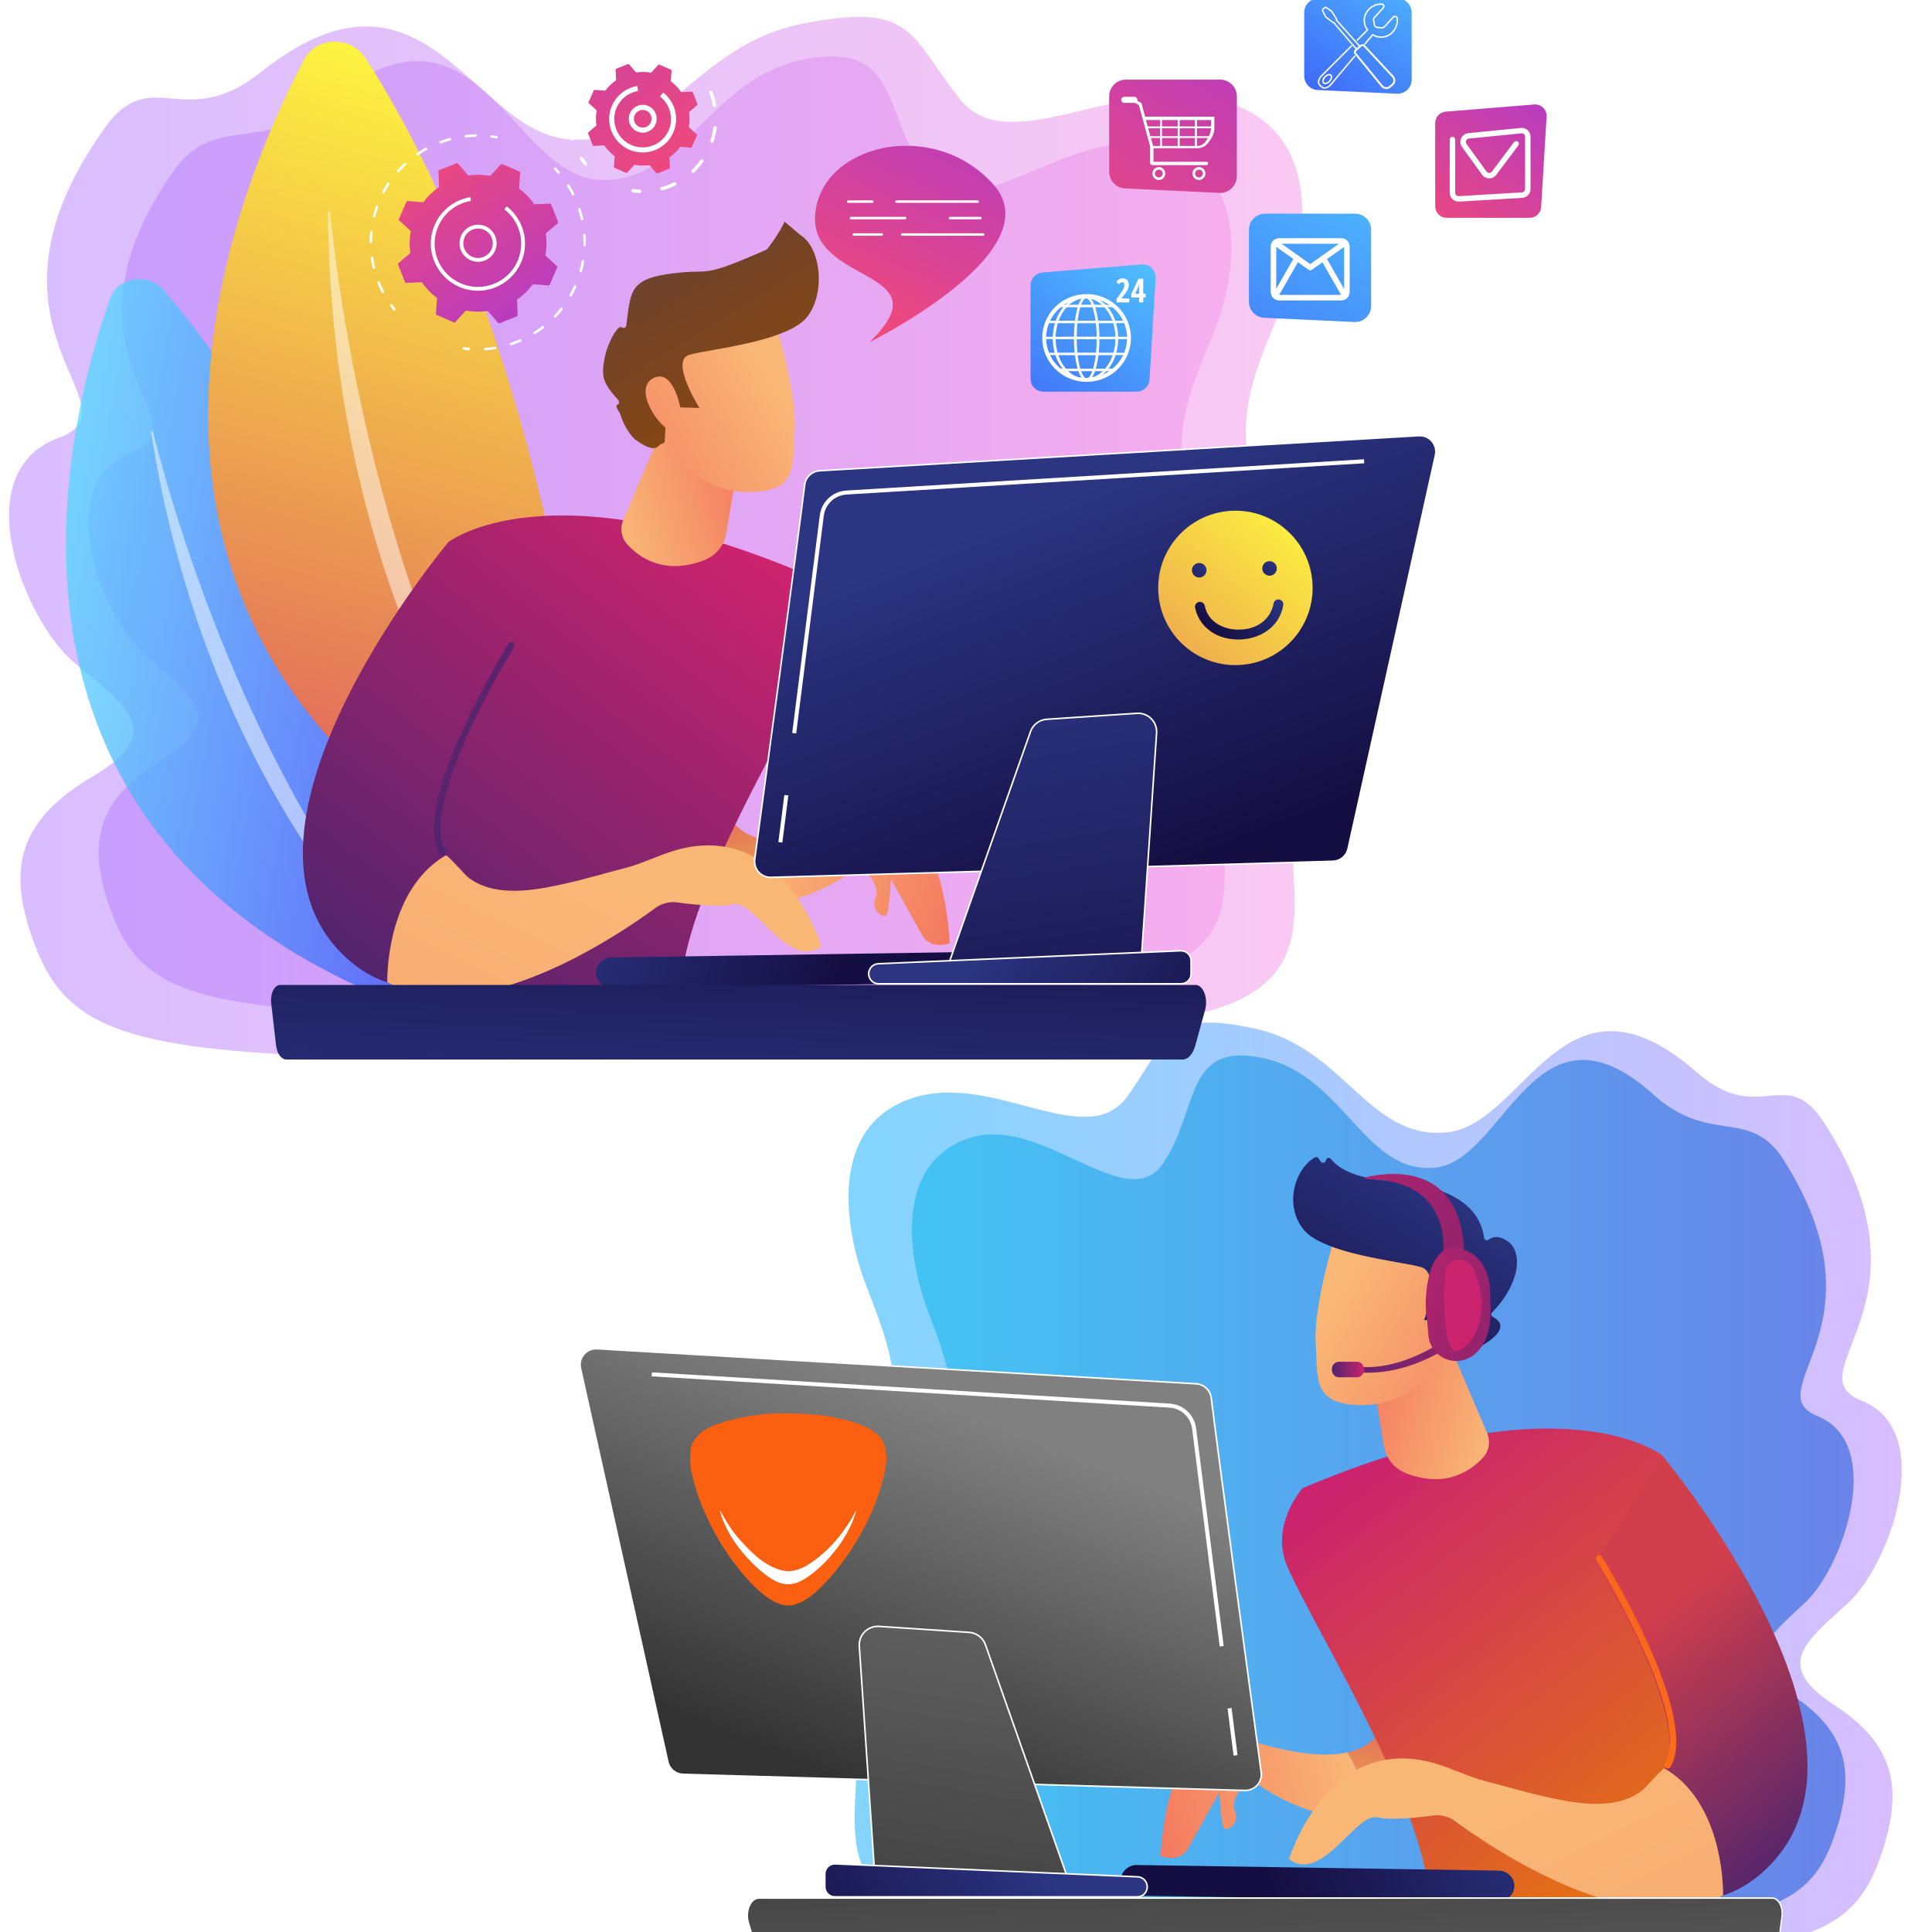 <?xml version="1.0" encoding="utf-8"?>
<!-- Generator: Adobe Illustrator 16.0.0, SVG Export Plug-In . SVG Version: 6.00 Build 0)  -->
<!DOCTYPE svg PUBLIC "-//W3C//DTD SVG 1.1//EN" "http://www.w3.org/Graphics/SVG/1.1/DTD/svg11.dtd">
<svg version="1.1" xmlns="http://www.w3.org/2000/svg" xmlns:xlink="http://www.w3.org/1999/xlink" x="0px" y="0px" width="2475px"
	 height="2475px" viewBox="0 0 2475 2475" enable-background="new 0 0 2475 2475" xml:space="preserve">
<g id="Background">
</g>
<g id="Illustration">
	<g>
		<linearGradient id="SVGID_1_" gradientUnits="userSpaceOnUse" x1="11.665" y1="688.717" x2="1734.39" y2="688.717">
			<stop  offset="0" style="stop-color:#B37CFF"/>
			<stop  offset="1" style="stop-color:#F895E7"/>
		</linearGradient>
		<path opacity="0.5" fill="url(#SVGID_1_)" d="M1679.767,972.908c69.795-110.923,83.523-176.052-23.369-283.654
			c-106.892-107.602-45.996-218.951-13.904-297.485c32.093-78.534,56.779-220.965-72.034-261.592
			c-128.815-40.627-276.505,78.566-341.292-3.784c-64.785-82.35-58.155-123.838-199.64-96.342s-179.499,159.854-302.88,148.146
			S543.643-74.145,334.258,92.383c-98.774,78.557-139.969-12.189-199.669,71.012c-186.248,259.56,49.768,357.937-59.866,397.748
			c-119.058,43.234-44.992,234.015,22.002,289.155c66.994,55.14,116.814,88.311,21.631,144.674S6.544,1113.666,46.454,1215.088
			c39.911,101.423,115.522,133.385,429.751,139.399c314.229,6.016,922.771-6.736,1088.779-64.448
			C1730.992,1232.328,1609.972,1083.832,1679.767,972.908z"/>
		<linearGradient id="SVGID_2_" gradientUnits="userSpaceOnUse" x1="113.549" y1="686.113" x2="1635.98" y2="686.113">
			<stop  offset="0" style="stop-color:#B37CFF"/>
			<stop  offset="1" style="stop-color:#F895E7"/>
		</linearGradient>
		<path opacity="0.5" fill="url(#SVGID_2_)" d="M423.928,127.675c-87.291,71.208-148.986,16.221-201.746,91.639
			c-164.593,235.278,43.982,324.452-52.904,360.539c-105.216,39.19-39.762,212.123,19.444,262.104
			c59.205,49.982,103.233,80.05,19.116,131.141c-84.117,51.09-98.813,107.59-63.542,199.523
			c35.27,91.935,102.09,120.906,379.786,126.359c277.696,5.452,815.485-6.107,962.191-58.419
			c146.708-52.313,39.757-186.918,101.438-287.464c61.68-100.547,73.813-159.583-20.651-257.118
			c-94.465-97.536-40.649-198.469-12.288-269.657c28.361-71.188,50.177-200.294-63.66-237.121
			c-113.837-36.826-246.199,110.112-303.453,35.466c-57.252-74.646-32.049-173.647-157.084-148.724
			c-125.035,24.924-157.891,164.645-266.928,154.032C654.608,219.364,608.968-23.275,423.928,127.675z"/>
		<path opacity="0.5" fill="#FFFFFF" d="M1673.817,1282.877c-1.272,0.758-0.295,2.68,1.068,2.099
			c50.262-21.383,252.601-137.239,388.412-432.773c0.437-0.95-0.938-1.684-1.454-0.775
			C2023.778,918.341,1875.131,1163.072,1673.817,1282.877z"/>
		<g>
			
				<linearGradient id="SVGID_3_" gradientUnits="userSpaceOnUse" x1="91.09" y1="418.665" x2="749.319" y2="418.665" gradientTransform="matrix(0.984 0.176 -0.176 0.984 40.548 350.584)">
				<stop  offset="0" style="stop-color:#53D8FF"/>
				<stop  offset="1" style="stop-color:#3840F7"/>
			</linearGradient>
			<path opacity="0.75" fill="url(#SVGID_3_)" d="M627.619,1324.568c0,0-120.612-606.041-417.632-952.609
				c-19.967-23.297-59.06-17.544-68.856,10.222C75.619,567.845-61.025,1135.292,627.619,1324.568z"/>
			<path opacity="0.5" fill="#FFFFFF" d="M565.913,1281.773c1.487,1.528-0.696,3.633-2.384,2.299
				c-62.257-49.187-300.525-286.206-370.011-730.613c-0.223-1.427,2.026-1.81,2.38-0.403
				C221.983,656.758,330.736,1040.012,565.913,1281.773z"/>
		</g>
		<g>
			<linearGradient id="SVGID_4_" gradientUnits="userSpaceOnUse" x1="713.779" y1="120.46" x2="383.843" y2="1290.231">
				<stop  offset="0" style="stop-color:#FDF53F"/>
				<stop  offset="1" style="stop-color:#D93C65"/>
			</linearGradient>
			<path fill="url(#SVGID_4_)" d="M776.754,1183.844c0,0-35.065-685.636-308.676-1109.563c-18.393-28.498-62.799-27.608-78.23,1.666
				C286.667,271.688,42.004,878.811,776.754,1183.844z"/>
			<path opacity="0.5" fill="#FFFFFF" d="M715.138,1128c1.404,1.896-1.367,3.914-3.027,2.205
				c-61.183-62.973-287.372-357.805-292.005-857.93c-0.015-1.606,2.548-1.715,2.712-0.112
				C434.875,390.245,493.161,828.367,715.138,1128z"/>
		</g>
		<g>
			<g>
				<g>
					<path fill="#FFFFFF" d="M715.76,222.561c-0.521,0.064-1.063-0.123-1.432-0.55c-1.398-1.617-2.852-3.218-4.32-4.759
						c-0.62-0.65-0.595-1.68,0.056-2.3c0.65-0.618,1.681-0.594,2.3,0.055c1.504,1.579,2.993,3.217,4.426,4.874
						c0.587,0.68,0.513,1.708-0.166,2.295C716.37,222.396,716.069,222.522,715.76,222.561z"/>
					<path fill="#FFFFFF" d="M629.064,448.15c-2.443,0.332-4.975,0.549-7.446,0.722c-0.897,0.062-1.674-0.614-1.736-1.512
						c-0.062-0.896,0.624-1.652,1.511-1.736c2.412-0.166,4.898-0.418,7.271-0.704c1.758-0.217,3.548-0.477,5.326-0.771
						c0.895-0.214,1.725,0.453,1.871,1.34c0.147,0.887-0.453,1.724-1.339,1.871C632.7,447.662,630.865,447.927,629.064,448.15z
						 M654.702,442.402c-0.757,0.094-1.498-0.357-1.745-1.108c-0.279-0.854,0.186-1.773,1.04-2.053
						c3.88-1.271,7.761-2.74,11.535-4.364l0.328-0.142c0.823-0.355,1.782,0.026,2.138,0.85c0.356,0.826-0.025,1.784-0.851,2.139
						l-0.329,0.141c-3.863,1.664-7.836,3.167-11.809,4.469C654.908,442.367,654.804,442.39,654.702,442.402z M685.147,428.137
						c-0.607,0.075-1.231-0.197-1.579-0.75c-0.478-0.76-0.248-1.766,0.513-2.242c3.577-2.247,7.081-4.683,10.412-7.24
						c0.713-0.544,1.735-0.413,2.281,0.301c0.548,0.712,0.413,1.734-0.3,2.282c-3.413,2.619-7,5.113-10.664,7.413
						C685.604,428.03,685.377,428.108,685.147,428.137z M711.194,406.895c-0.468,0.058-0.957-0.087-1.325-0.438
						c-0.65-0.621-0.673-1.651-0.052-2.301c2.907-3.043,5.705-6.261,8.316-9.568c0.556-0.705,1.579-0.823,2.285-0.269
						c0.706,0.558,0.825,1.581,0.268,2.287c-2.674,3.386-5.54,6.681-8.517,9.798C711.9,406.685,711.553,406.85,711.194,406.895z
						 M731.245,379.92c-0.335,0.041-0.685-0.021-1.001-0.2c-0.782-0.444-1.055-1.437-0.611-2.219
						c2.077-3.659,4.008-7.463,5.74-11.309c0.368-0.819,1.33-1.186,2.152-0.815c0.819,0.369,1.185,1.333,0.815,2.152
						c-1.772,3.937-3.75,7.832-5.878,11.58C732.197,379.573,731.739,379.858,731.245,379.92z M744.151,348.873
						c-0.207,0.026-0.422,0.012-0.635-0.048c-0.867-0.24-1.372-1.139-1.132-2.004c1.132-4.061,2.083-8.222,2.829-12.364
						c0.16-0.886,1.008-1.47,1.89-1.313c0.885,0.16,1.473,1.006,1.314,1.89c-0.764,4.241-1.738,8.502-2.896,12.661
						C745.338,348.347,744.784,348.795,744.151,348.873z M749.138,315.624c-0.08,0.011-0.161,0.014-0.243,0.013
						c-0.898-0.023-1.608-0.77-1.585-1.667c0.107-4.219,0.014-8.488-0.275-12.684c-0.062-0.897,0.613-1.701,1.511-1.735
						c0.896-0.063,1.673,0.614,1.735,1.51c0.296,4.299,0.391,8.669,0.283,12.99C750.542,314.866,749.924,315.527,749.138,315.624z
						 M745.827,282.154c-0.82,0.102-1.599-0.433-1.785-1.255c-0.929-4.107-2.065-8.221-3.377-12.228
						c-0.279-0.854,0.186-1.773,1.04-2.053c0.857-0.282,1.774,0.188,2.053,1.04c1.343,4.104,2.507,8.317,3.458,12.522
						c0.198,0.876-0.352,1.748-1.229,1.946C745.934,282.138,745.88,282.148,745.827,282.154z M734.456,250.505
						c-0.664,0.082-1.335-0.251-1.653-0.883c-1.903-3.775-3.999-7.492-6.229-11.049c-0.477-0.761-0.247-1.765,0.515-2.243
						c0.76-0.473,1.766-0.249,2.244,0.515c2.283,3.641,4.428,7.447,6.376,11.313c0.404,0.802,0.082,1.78-0.721,2.185
						C734.816,250.431,734.636,250.483,734.456,250.505z"/>
					<path fill="#FFFFFF" d="M600.784,448.704c-0.11,0.014-0.224,0.016-0.339,0.007c-2.17-0.185-4.371-0.423-6.542-0.71
						c-0.891-0.118-1.518-0.935-1.4-1.827c0.117-0.892,0.935-1.527,1.826-1.399c2.121,0.28,4.271,0.514,6.392,0.694
						c0.895,0.076,1.559,0.864,1.483,1.759C602.138,448.006,601.532,448.611,600.784,448.704z"/>
				</g>
				<g>
					<path fill="#FFFFFF" d="M505.413,397.977c-0.542,0.066-1.104-0.139-1.471-0.597c-1.356-1.691-2.7-3.451-3.996-5.233
						c-0.529-0.727-0.367-1.745,0.359-2.273c0.73-0.529,1.745-0.366,2.273,0.359c1.265,1.741,2.578,3.46,3.902,5.11
						c0.563,0.701,0.449,1.725-0.251,2.287C505.986,397.827,505.703,397.94,505.413,397.977z"/>
					<path fill="#FFFFFF" d="M490.69,375.35c-0.656,0.081-1.322-0.245-1.644-0.866c-1.531-2.956-2.977-6.008-4.296-9.069
						c-0.363-0.844-0.716-1.688-1.062-2.531c-0.34-0.832,0.06-1.781,0.892-2.122c0.836-0.343,1.782,0.06,2.122,0.891
						c0.336,0.826,0.683,1.651,1.037,2.475c1.289,2.99,2.702,5.972,4.197,8.859c0.413,0.797,0.102,1.781-0.696,2.193
						C491.063,375.271,490.877,375.326,490.69,375.35z M479.078,344.369c-0.809,0.1-1.582-0.421-1.778-1.23
						c-1.001-4.126-1.821-8.348-2.436-12.548c-0.131-0.889,0.484-1.716,1.374-1.847c0.858-0.114,1.716,0.484,1.845,1.375
						c0.601,4.103,1.401,8.225,2.379,12.25c0.212,0.874-0.324,1.753-1.197,1.965C479.202,344.351,479.141,344.361,479.078,344.369z
						 M475.246,311.501c-0.069,0.009-0.141,0.013-0.211,0.014c-0.899-0.006-1.623-0.739-1.618-1.638
						c0.024-4.244,0.248-8.539,0.666-12.762c0.088-0.895,0.89-1.546,1.779-1.459c0.894,0.088,1.548,0.884,1.459,1.779
						c-0.408,4.123-0.626,8.315-0.65,12.461C476.666,310.724,476.045,311.402,475.246,311.501z M479.44,278.686
						c-0.196,0.023-0.398,0.014-0.6-0.038c-0.871-0.221-1.398-1.105-1.178-1.976c1.042-4.116,2.289-8.229,3.704-12.229
						c0.299-0.847,1.227-1.295,2.077-0.992c0.847,0.299,1.291,1.229,0.991,2.076c-1.382,3.906-2.598,7.925-3.616,11.943
						C480.647,278.139,480.086,278.605,479.44,278.686z M491.355,247.825c-0.32,0.04-0.655-0.015-0.962-0.179
						c-0.793-0.422-1.095-1.406-0.672-2.2c1.99-3.743,4.181-7.439,6.511-10.991c0.493-0.75,1.501-0.961,2.253-0.467
						c0.751,0.493,0.96,1.501,0.467,2.254c-2.275,3.467-4.415,7.079-6.359,10.733C492.335,247.461,491.864,247.763,491.355,247.825z
						 M510.299,220.712c-0.451,0.056-0.922-0.077-1.287-0.403c-0.669-0.601-0.725-1.63-0.125-2.298
						c2.828-3.155,5.842-6.217,8.958-9.103c0.661-0.61,1.689-0.571,2.3,0.088c0.61,0.658,0.571,1.688-0.088,2.298
						c-3.042,2.818-5.985,5.81-8.748,8.889C511.036,220.488,510.675,220.666,510.299,220.712z M535.208,198.959
						c-0.587,0.073-1.193-0.178-1.548-0.702c-0.504-0.743-0.311-1.755,0.433-2.26c3.511-2.381,7.176-4.626,10.893-6.675
						c0.79-0.436,1.777-0.146,2.21,0.641c0.434,0.787,0.147,1.776-0.64,2.21c-3.63,2-7.209,4.193-10.637,6.519
						C535.699,198.841,535.455,198.928,535.208,198.959z M564.616,183.819c-0.73,0.09-1.455-0.328-1.723-1.049
						c-0.313-0.842,0.116-1.779,0.959-2.091c3.979-1.48,8.074-2.791,12.17-3.9c0.861-0.228,1.76,0.279,1.996,1.146
						c0.234,0.867-0.279,1.76-1.146,1.995c-4,1.083-8,2.363-11.887,3.808C564.864,183.774,564.74,183.804,564.616,183.819z
						 M609.396,175.28c-0.055,0.007-0.111,0.011-0.168,0.013c-4.15,0.083-8.339,0.362-12.451,0.83
						c-0.893,0.101-1.699-0.539-1.8-1.433c-0.101-0.887,0.532-1.689,1.417-1.799c0.005,0,0.01-0.001,0.016-0.002
						c4.212-0.479,8.502-0.765,12.752-0.851c0.898-0.017,1.642,0.697,1.66,1.594C610.839,174.475,610.214,175.179,609.396,175.28z"
						/>
					<path fill="#FFFFFF" d="M636.376,177.421c-0.159,0.02-0.324,0.016-0.49-0.013c-2.091-0.379-4.228-0.712-6.348-0.991
						c-0.891-0.117-1.518-0.935-1.401-1.825c0.117-0.89,0.934-1.528,1.825-1.401c2.172,0.286,4.361,0.626,6.504,1.013
						c0.884,0.16,1.471,1.006,1.312,1.89C637.647,176.813,637.065,177.335,636.376,177.421z"/>
				</g>
				<g>
					<linearGradient id="SVGID_5_" gradientUnits="userSpaceOnUse" x1="707.035" y1="468.523" x2="543.035" y2="196.523">
						<stop  offset="0" style="stop-color:#A737D5"/>
						<stop  offset="1" style="stop-color:#EF497A"/>
					</linearGradient>
					<path fill="url(#SVGID_5_)" d="M643.478,210.226c-0.643-0.28-1.393-0.121-1.867,0.395l-13.528,14.736
						c-9.189-1.678-18.713-1.902-28.226-0.516l-12.982-15.201c-0.455-0.533-1.199-0.719-1.852-0.462l-22.328,8.783
						c-0.652,0.258-1.07,0.9-1.041,1.6l0.854,19.973c-7.908,5.467-14.727,12.119-20.31,19.608l-19.942-1.57
						c-0.699-0.055-1.355,0.34-1.636,0.982l-9.578,21.999c-0.28,0.644-0.121,1.393,0.396,1.867l14.735,13.527
						c-1.678,9.189-1.901,18.713-0.515,28.226l-15.201,12.982c-0.533,0.456-0.719,1.199-0.462,1.851l8.783,22.329
						c0.257,0.652,0.899,1.07,1.6,1.04l19.972-0.854c5.467,7.908,12.119,14.726,19.608,20.31l-1.57,19.942
						c-0.055,0.698,0.34,1.355,0.982,1.635l21.999,9.578c0.643,0.28,1.393,0.121,1.867-0.396l13.527-14.735
						c9.189,1.678,18.713,1.901,28.226,0.516l12.982,15.201c0.455,0.533,1.199,0.719,1.851,0.462l22.329-8.783
						c0.652-0.256,1.07-0.899,1.04-1.6l-0.854-19.972c7.908-5.466,14.727-12.119,20.31-19.608l19.941,1.57
						c0.699,0.055,1.356-0.34,1.636-0.982l9.578-22c0.279-0.643,0.121-1.393-0.396-1.866l-14.735-13.527
						c1.678-9.19,1.901-18.713,0.516-28.227l15.201-12.982c0.533-0.455,0.719-1.199,0.462-1.851l-8.783-22.328
						c-0.257-0.653-0.899-1.07-1.6-1.041l-19.972,0.854c-5.467-7.908-12.12-14.726-19.608-20.31l1.57-19.942
						c0.055-0.698-0.339-1.355-0.982-1.635L643.478,210.226z"/>
					<path fill="#FFFFFF" d="M615.371,335.18c-2.236,0.276-4.524,0.232-6.809-0.143c-6.258-1.033-11.74-4.439-15.435-9.594
						c-3.696-5.155-5.164-11.441-4.133-17.699s4.438-11.739,9.593-15.436c5.154-3.695,11.44-5.161,17.698-4.132
						c6.258,1.032,11.741,4.439,15.436,9.594c3.696,5.154,5.164,11.44,4.132,17.698c-1.031,6.258-4.438,11.739-9.593,15.436
						C622.988,333.251,619.259,334.699,615.371,335.18z M610.083,292.879c-3.088,0.382-6.051,1.533-8.651,3.397
						c-8.453,6.06-10.398,17.868-4.338,26.322c2.936,4.095,7.291,6.802,12.263,7.621c4.973,0.82,9.966-0.345,14.06-3.283
						c4.095-2.936,6.802-7.29,7.622-12.262c0.819-4.972-0.347-9.965-3.283-14.06c-2.937-4.094-7.292-6.801-12.264-7.621
						C613.676,292.694,611.858,292.659,610.083,292.879z"/>
					<path fill="#FFFFFF" d="M619.563,372.007c-10.58,1.308-21.357-0.229-31.389-4.597c-14.776-6.434-26.163-18.236-32.063-33.233
						c-1.896-4.819-3.151-9.782-3.771-14.789c-1.307-10.579,0.231-21.354,4.598-31.383c6.434-14.777,18.236-26.164,33.234-32.064
						c0.392-0.153,0.785-0.304,1.179-0.448c3.24-1.198,6.574-2.118,9.941-2.744c0.42-0.079,0.841-0.152,1.261-0.222l0.79,4.817
						c-3.867,0.634-7.697,1.69-11.385,3.141c-13.051,5.133-23.469,14.788-29.559,27.327c-0.343,0.705-0.672,1.42-0.986,2.142
						c-4.014,9.218-5.427,19.121-4.226,28.843c0.568,4.604,1.724,9.164,3.465,13.592c5.422,13.785,15.888,24.633,29.469,30.545
						c13.581,5.915,28.653,6.184,42.437,0.76c24.024-9.449,37.775-33.913,34.74-58.425c-0.559-4.523-1.691-9.047-3.434-13.479
						c-3.68-9.355-9.813-17.523-17.736-23.622l2.977-3.868c8.625,6.637,15.298,15.525,19.302,25.702
						c1.897,4.823,3.128,9.745,3.737,14.667c3.301,26.671-11.661,53.287-37.798,63.57
						C629.53,370.133,624.568,371.388,619.563,372.007z"/>
				</g>
			</g>
			<g>
				<g>
					<path fill="#FFFFFF" d="M896.898,95.512c-0.727,0.09-1.482-0.19-1.969-0.808c-1.745-2.21-3.611-4.362-5.547-6.393
						c-0.826-0.866-0.792-2.237,0.075-3.063c0.866-0.824,2.238-0.791,3.063,0.073c2.027,2.127,3.983,4.382,5.811,6.698
						c0.742,0.94,0.581,2.302-0.358,3.044C897.65,95.316,897.278,95.465,896.898,95.512z"/>
					<path fill="#FFFFFF" d="M848.15,243.949c-1.049,0.13-2.063-0.525-2.352-1.575c-0.319-1.155,0.359-2.348,1.513-2.665
						c4.054-1.118,8.087-2.535,11.99-4.219c1.378-0.592,2.732-1.216,4.064-1.865c1.076-0.527,2.373-0.08,2.898,0.996
						c0.525,1.076,0.079,2.372-0.997,2.897c-1.392,0.682-2.809,1.33-4.25,1.952c-4.085,1.761-8.309,3.247-12.554,4.416
						C848.36,243.917,848.254,243.937,848.15,243.949z M887.968,221.478c-0.658,0.082-1.346-0.138-1.837-0.655
						c-0.826-0.868-0.792-2.239,0.075-3.065c4.135-3.936,7.922-8.291,11.254-12.944c0.696-0.974,2.048-1.198,3.023-0.5
						c0.974,0.696,1.197,2.051,0.5,3.023c-3.491,4.873-7.457,9.435-11.79,13.561C888.844,221.231,888.412,221.423,887.968,221.478z
						 M912.372,182.83c-0.307,0.038-0.627,0.012-0.942-0.092c-1.137-0.374-1.755-1.598-1.381-2.736
						c1.788-5.438,3.072-11.068,3.815-16.734c0.157-1.186,1.238-2.027,2.432-1.866c1.187,0.156,2.021,1.243,1.867,2.431
						c-0.779,5.933-2.125,11.828-3.997,17.525C913.895,182.179,913.178,182.73,912.372,182.83z M915.628,137.229
						c-1.135,0.141-2.194-0.631-2.397-1.77c-1.001-5.615-2.545-11.179-4.588-16.538c-0.426-1.12,0.136-2.371,1.253-2.797
						c1.114-0.436,2.371,0.134,2.797,1.251c2.14,5.614,3.756,11.442,4.805,17.321c0.211,1.179-0.575,2.303-1.752,2.515
						C915.706,137.22,915.667,137.225,915.628,137.229z"/>
					<path fill="#FFFFFF" d="M819.763,247.225c-0.114,0.014-0.233,0.021-0.353,0.016c-2.947-0.115-5.918-0.371-8.831-0.759
						c-1.187-0.158-2.02-1.247-1.863-2.435c0.159-1.184,1.248-2.016,2.434-1.862c2.78,0.371,5.616,0.615,8.43,0.724
						c1.196,0.048,2.127,1.054,2.08,2.25C821.618,246.234,820.799,247.097,819.763,247.225z"/>
				</g>
				<g>
					<path fill="#FFFFFF" d="M750.313,212.264c-0.722,0.089-1.47-0.186-1.959-0.794c-1.836-2.292-3.593-4.703-5.219-7.171
						c-0.659-0.998-0.382-2.343,0.616-3.002c0.999-0.659,2.343-0.381,3.002,0.619c1.552,2.354,3.229,4.656,4.982,6.842
						c0.749,0.934,0.599,2.297-0.334,3.046C751.077,212.065,750.699,212.216,750.313,212.264z"/>
					<path fill="#FFFFFF" d="M733.432,179.831c-1.036,0.128-2.041-0.509-2.343-1.542c-1.446-4.935-2.5-10.021-3.13-15.121
						c-0.092-0.746-0.176-1.492-0.249-2.238c-0.117-1.19,0.796-2.186,1.943-2.371c1.191-0.117,2.252,0.754,2.37,1.944
						c0.071,0.711,0.15,1.42,0.238,2.133c0.602,4.868,1.607,9.725,2.987,14.435c0.337,1.148-0.321,2.351-1.47,2.689
						C733.663,179.794,733.546,179.817,733.432,179.831z M731.573,134.901c-0.228,0.028-0.463,0.021-0.701-0.028
						c-1.172-0.239-1.928-1.385-1.688-2.557c1.18-5.765,2.902-11.454,5.116-16.913c0.451-1.107,1.713-1.64,2.823-1.191
						c1.109,0.449,1.644,1.714,1.193,2.823c-2.116,5.21-3.76,10.646-4.886,16.15C733.239,134.12,732.471,134.791,731.573,134.901z
						 M750.847,94.278c-0.566,0.07-1.16-0.083-1.636-0.472c-0.928-0.757-1.065-2.122-0.308-3.049
						c3.722-4.559,7.894-8.797,12.398-12.598c0.915-0.77,2.282-0.654,3.054,0.26c0.771,0.915,0.655,2.281-0.26,3.053
						c-4.3,3.627-8.282,7.672-11.835,12.025C751.893,93.948,751.382,94.212,750.847,94.278z M786.839,67.339
						c-0.937,0.116-1.874-0.393-2.261-1.305c-0.467-1.102,0.049-2.375,1.151-2.842c5.444-2.307,11.107-4.115,16.833-5.378
						c1.185-0.311,2.325,0.479,2.584,1.649c0.257,1.168-0.48,2.324-1.649,2.582c-5.468,1.207-10.877,2.935-16.079,5.139
						C787.229,67.265,787.034,67.315,786.839,67.339z"/>
					<path fill="#FFFFFF" d="M839.905,61.381c-0.212,0.027-0.432,0.021-0.652-0.017c-2.767-0.5-5.589-0.876-8.387-1.115
						c-1.192-0.102-2.077-1.152-1.975-2.344c0.102-1.191,1.148-2.078,2.345-1.974c2.931,0.252,5.888,0.643,8.788,1.167
						c1.177,0.212,1.96,1.339,1.746,2.518C841.597,60.573,840.821,61.268,839.905,61.381z"/>
				</g>
				<g>
					<linearGradient id="SVGID_6_" gradientUnits="userSpaceOnUse" x1="579.377" y1="-171.557" x2="873.318" y2="218.365">
						<stop  offset="0" style="stop-color:#A737D5"/>
						<stop  offset="1" style="stop-color:#EF497A"/>
					</linearGradient>
					<path fill="url(#SVGID_6_)" d="M844.633,82.777c-0.44-0.191-0.953-0.083-1.277,0.271l-9.254,10.081
						c-6.287-1.147-12.802-1.301-19.31-0.352l-8.881-10.399c-0.312-0.365-0.82-0.492-1.267-0.316l-15.274,6.009
						c-0.446,0.176-0.732,0.615-0.712,1.094l0.584,13.663c-5.41,3.74-10.074,8.291-13.894,13.414l-13.642-1.074
						c-0.478-0.038-0.927,0.232-1.119,0.672l-6.552,15.05c-0.191,0.44-0.083,0.953,0.271,1.277l10.081,9.254
						c-1.148,6.287-1.301,12.802-0.353,19.31l-10.399,8.881c-0.365,0.312-0.491,0.82-0.316,1.267l6.009,15.275
						c0.175,0.446,0.615,0.732,1.094,0.711l13.663-0.584c3.74,5.41,8.291,10.074,13.414,13.895l-1.074,13.642
						c-0.038,0.479,0.232,0.928,0.672,1.119l15.05,6.552c0.44,0.192,0.953,0.083,1.277-0.27l9.254-10.081
						c6.287,1.147,12.801,1.301,19.309,0.353l8.881,10.399c0.312,0.364,0.82,0.492,1.267,0.316l15.275-6.009
						c0.446-0.176,0.732-0.615,0.711-1.094l-0.584-13.664c5.41-3.739,10.074-8.291,13.894-13.414l13.642,1.074
						c0.479,0.038,0.928-0.231,1.12-0.672l6.552-15.05c0.191-0.439,0.083-0.953-0.271-1.276l-10.081-9.254
						c1.147-6.287,1.301-12.802,0.352-19.31l10.4-8.882c0.364-0.311,0.491-0.819,0.316-1.266l-6.009-15.274
						c-0.176-0.447-0.615-0.732-1.094-0.712l-13.663,0.584c-3.74-5.41-8.291-10.074-13.414-13.894l1.074-13.642
						c0.038-0.479-0.232-0.928-0.672-1.12L844.633,82.777z"/>
					<path fill="#FFFFFF" d="M825.606,169.814c-6.272,0.775-12.769-1.809-16.703-7.296c-5.728-7.987-3.888-19.145,4.098-24.874
						c7.988-5.726,19.148-3.885,24.874,4.1c5.728,7.987,3.888,19.145-4.098,24.875C831.275,168.41,828.464,169.461,825.606,169.814z
						 M816.791,142.929c-5.075,3.639-6.243,10.728-2.605,15.803c3.639,5.073,10.727,6.243,15.802,2.603
						c5.074-3.638,6.242-10.728,2.604-15.802C828.955,140.461,821.866,139.289,816.791,142.929z"/>
					<path fill="#FFFFFF" d="M828.464,195.021c-7.515,0.931-15.17-0.163-22.296-3.265c-10.496-4.57-18.584-12.952-22.774-23.605
						c-1.347-3.422-2.239-6.947-2.679-10.505c-0.928-7.513,0.165-15.166,3.267-22.289c4.569-10.498,12.953-18.586,23.606-22.777
						c2.845-1.119,5.804-1.935,8.794-2.424l1.049,6.417c-2.535,0.414-5.047,1.106-7.463,2.057
						c-8.644,3.402-15.526,9.826-19.501,18.169c-0.059,0.125-0.118,0.249-0.176,0.375c-0.12,0.258-0.236,0.515-0.35,0.777
						c-2.63,6.044-3.558,12.537-2.77,18.911c0.372,3.016,1.13,6.007,2.271,8.909c3.556,9.038,10.417,16.149,19.321,20.025
						c8.905,3.88,18.786,4.062,27.821,0.499c9.037-3.555,16.149-10.415,20.026-19.319c2.63-6.044,3.558-12.536,2.77-18.91
						c-0.372-3.016-1.13-6.008-2.271-8.909c-2.415-6.135-6.434-11.491-11.626-15.487l3.965-5.151
						c6.125,4.714,10.865,11.025,13.71,18.257c1.346,3.422,2.239,6.947,2.678,10.505c0.928,7.512-0.164,15.166-3.267,22.29
						c-4.569,10.497-12.953,18.584-23.606,22.776C835.544,193.689,832.019,194.581,828.464,195.021z"/>
				</g>
			</g>
		</g>
		<g>
			<linearGradient id="SVGID_7_" gradientUnits="userSpaceOnUse" x1="2000.512" y1="66.388" x2="1840.512" y2="312.388">
				<stop  offset="0" style="stop-color:#A737D5"/>
				<stop  offset="1" style="stop-color:#EF497A"/>
			</linearGradient>
			<path fill="url(#SVGID_7_)" d="M1959.61,279.033h-106.321c-8.131,0-14.723-6.592-14.723-14.723V157.704
				c0-7.67,5.89-14.056,13.535-14.675l113.278-9.168c8.924-0.722,16.421,6.622,15.884,15.558l-6.957,115.774
				C1973.839,272.968,1967.398,279.033,1959.61,279.033z"/>
			<path fill="#FFFFFF" d="M1868.446,258.283c-2.855,0-5.639-1.096-7.727-3.063c-2.249-2.119-3.54-5.106-3.54-8.196v-68.349
				c0-1.928,1.563-3.491,3.491-3.491s3.49,1.563,3.49,3.491v68.349c0,1.191,0.478,2.297,1.345,3.114
				c0.866,0.816,2.001,1.22,3.188,1.157l80.996-4.821c2.257-0.137,4.026-2.013,4.026-4.272v-67.106c0-1.224-0.5-2.349-1.406-3.17
				c-0.907-0.823-2.081-1.216-3.296-1.088l-67.376,6.673c-2.226,0.22-3.175,1.825-3.482,2.503c-0.305,0.68-0.874,2.456,0.438,4.266
				l25.696,35.465c0.807,1.113,2.058,1.757,3.432,1.769c0.012,0,0.025,0,0.037,0c1.358,0,2.604-0.622,3.421-1.711l28.307-37.713
				c1.155-1.539,3.344-1.855,4.886-0.697c1.543,1.158,1.854,3.346,0.697,4.887l-28.307,37.714c-2.171,2.891-5.42,4.581-9.1,4.501
				c-3.614-0.03-6.904-1.727-9.024-4.653l-25.696-35.464c-2.396-3.305-2.828-7.501-1.154-11.225c1.674-3.725,5.1-6.188,9.161-6.59
				l67.375-6.672c3.164-0.307,6.32,0.729,8.672,2.86c2.353,2.13,3.701,5.171,3.701,8.345v67.106c0,5.948-4.651,10.885-10.592,11.24
				l-80.995,4.822C1868.889,258.276,1868.666,258.283,1868.446,258.283z"/>
		</g>
		<g>
			<g>
				
					<linearGradient id="SVGID_8_" gradientUnits="userSpaceOnUse" x1="1142.487" y1="44.614" x2="950.518" y2="-255.86" gradientTransform="matrix(0.962 0.274 -0.274 0.962 -114.828 945.094)">
					<stop  offset="0" style="stop-color:#FDF53F"/>
					<stop  offset="1" style="stop-color:#D93C65"/>
				</linearGradient>
				<path fill="url(#SVGID_8_)" d="M977.283,1075.234c-101.022-22.278-24.918-172.142-21.332-177.943l-181.042,63.572
					c0,0-16.168,87.125,96.492,167.303c28.504,20.283,57.342,29.028,84.532,30.813
					C954.075,1124.008,964.433,1096.049,977.283,1075.234z"/>
				
					<linearGradient id="SVGID_9_" gradientUnits="userSpaceOnUse" x1="1080.478" y1="-161.325" x2="1352.69" y2="-161.325" gradientTransform="matrix(0.962 0.274 -0.274 0.962 -114.828 945.094)">
					<stop  offset="0" style="stop-color:#F9B776"/>
					<stop  offset="1" style="stop-color:#F47960"/>
				</linearGradient>
				<path fill="url(#SVGID_9_)" d="M1182.916,1082.131c-29.684-36.277-78.938-22.466-78.938-22.466
					c-58.696,18.281-99.224,21.626-126.694,15.569c-12.851,20.814-23.208,48.773-21.35,83.745
					c58.828,3.861,109.908-24.973,133-40.654c8.313-5.646,19.668-3.807,25.55,4.341c5.976,8.277,11.087,18.74,7.234,27.125
					c-7.598,16.533,10.906,27.742,14.204,21.901c3.299-5.842,5.503-45.41,5.503-45.41s28.651,51.786,39.906,71.754
					c11.254,19.97,35.372,10.066,35.372,10.066S1212.6,1118.408,1182.916,1082.131z"/>
				
					<linearGradient id="SVGID_10_" gradientUnits="userSpaceOnUse" x1="501.874" y1="2003.244" x2="-110.176" y2="2448.372" gradientTransform="matrix(0.959 -0.282 0.282 0.959 -106.843 -1082.201)">
					<stop  offset="0" style="stop-color:#CB236D"/>
					<stop  offset="1" style="stop-color:#4C246D"/>
				</linearGradient>
				<path fill="url(#SVGID_10_)" d="M574.317,694.544c0,0,127.117-100.14,460.515,42.296c0,0,36.057,39.771,23.773,88.24
					c-12.284,48.47-185.914,318.145-185.076,439.092c0,0-125.45,85.93-300.394,21.289
					C573.136,1285.461,494.392,971.353,574.317,694.544z"/>
				
					<linearGradient id="SVGID_11_" gradientUnits="userSpaceOnUse" x1="367.698" y1="1927.508" x2="548.299" y2="1927.508" gradientTransform="matrix(0.959 -0.282 0.282 0.959 -106.843 -1082.201)">
					<stop  offset="0" style="stop-color:#F9B776"/>
					<stop  offset="1" style="stop-color:#F47960"/>
				</linearGradient>
				<path fill="url(#SVGID_11_)" d="M844.041,559.153l-45.614,106.894c-4.529,10.612-2.583,22.947,5.216,31.452
					c15.762,17.187,47.736,39.548,98.362,20.245c15.06-5.742,25.971-19.063,28.604-34.964l19.406-117.15L844.041,559.153z"/>
				
					<linearGradient id="SVGID_12_" gradientUnits="userSpaceOnUse" x1="414.098" y1="1882.559" x2="-197.951" y2="2327.686" gradientTransform="matrix(0.959 -0.282 0.282 0.959 -106.843 -1082.201)">
					<stop  offset="0" style="stop-color:#CB236D"/>
					<stop  offset="1" style="stop-color:#4C246D"/>
				</linearGradient>
				<path fill="url(#SVGID_12_)" d="M571.216,1095.731c-36.794-63.206,87.927-265.006,87.927-265.006l-84.827-136.182
					c0,0-294.171,351.345-143.238,519.771c21.638,24.145,45.185,38.586,69.643,45.678
					C506.829,1172.006,543.072,1121.807,571.216,1095.731z"/>
				<linearGradient id="SVGID_13_" gradientUnits="userSpaceOnUse" x1="127.125" y1="702.338" x2="647.129" y2="978.34">
					<stop  offset="0" style="stop-color:#CB236D"/>
					<stop  offset="1" style="stop-color:#4C246D"/>
				</linearGradient>
				<path fill="url(#SVGID_13_)" d="M568.175,1095.652c-1.798,0.529-3.794-0.208-4.781-1.905
					c-37.623-64.622,82.843-260.968,87.986-269.297c1.209-1.953,3.775-2.567,5.746-1.357c1.961,1.212,2.566,3.787,1.358,5.746
					c-1.236,1.995-122.998,200.382-87.875,260.71c1.159,1.992,0.483,4.548-1.509,5.707
					C568.806,1095.428,568.493,1095.559,568.175,1095.652z"/>
				
					<linearGradient id="SVGID_14_" gradientUnits="userSpaceOnUse" x1="667.994" y1="1426.557" x2="-23.422" y2="2628.033" gradientTransform="matrix(0.998 -0.068 0.068 0.998 39.831 -231.721)">
					<stop  offset="0" style="stop-color:#F9B776"/>
					<stop  offset="1" style="stop-color:#F47960"/>
				</linearGradient>
				<path fill="url(#SVGID_14_)" d="M866.974,1088.77c-22.571,6.258-43.57,17.482-66.248,23.255
					c-25.182,6.409-50.076,13.94-75.435,19.65c-39.451,8.883-91.356,19.063-126.002-8.052c-2.923-2.287-26.417-28.849-28.073-27.892
					c-62.908,36.344-75.141,121.275-75.141,162.48c114.694,62.716,295.073-59.407,343.665-95.096
					c7.993-5.871,17.89-8.415,27.716-7.067c19.868,2.725,54.118,6.385,72.178,2.327c26.421-5.938,71.208,85.63,112.501,53.621
					C1052.135,1211.997,1003.891,1050.81,866.974,1088.77z"/>
				<g>
					
						<linearGradient id="SVGID_15_" gradientUnits="userSpaceOnUse" x1="1031.106" y1="475.999" x2="808.328" y2="646.458" gradientTransform="matrix(0.994 0.111 -0.111 0.994 19.324 -100.109)">
						<stop  offset="0" style="stop-color:#F9B776"/>
						<stop  offset="1" style="stop-color:#F47960"/>
					</linearGradient>
					<path fill="url(#SVGID_15_)" d="M991.866,408.068c0,0,28.806,93.287,26.198,140.273s4.075,78.409-50.967,81.79
						c-55.042,3.381-97.526-28.59-116.979-77.853c0,0-30.614-75.98-18.679-104.368C843.374,419.525,991.866,408.068,991.866,408.068
						z"/>
					
						<linearGradient id="SVGID_16_" gradientUnits="userSpaceOnUse" x1="874.389" y1="325.455" x2="1090.105" y2="603.188" gradientTransform="matrix(0.994 0.111 -0.111 0.994 19.324 -100.109)">
						<stop  offset="0" style="stop-color:#6D4230"/>
						<stop  offset="1" style="stop-color:#944A00"/>
					</linearGradient>
					<path fill="url(#SVGID_16_)" d="M1004.94,283.78c-2.19,7.47-20.58,34.997-23.461,36.261
						C900.499,355.558,910.922,345.5,873.02,349c-67.876,6.268-64.512,21.987-70.73,67.908c-0.394,2.909-3.691,4.168-6.013,2.373
						c-4.584-3.545-17.776,18.719-21.803,39.841c-4.503,23.622-2.042,31.57,17.466,53.371c1.652,1.846,1.384,4.745-0.829,5.858
						c-4.724,2.375,2.978,8.001,4.615,15.312c1.066,4.757,9.493,23.652,19.902,30.804c27.012,18.559,26.198,4.78,32.796,3.854
						c1.776-0.249,3.112-1.693,3.201-3.484l2.03-41.083c0.105-2.125,1.98-3.722,4.095-3.485l14.55,1.623l23.825,0.761
						c0,0-38.689-60.823-12.848-68.201s125.953-16.421,150.946-48.799c24.095-31.213,16.761-89.489-9.055-104.623"/>
					
						<linearGradient id="SVGID_17_" gradientUnits="userSpaceOnUse" x1="1003.472" y1="439.889" x2="780.695" y2="610.347" gradientTransform="matrix(0.994 0.111 -0.111 0.994 19.324 -100.109)">
						<stop  offset="0" style="stop-color:#F9B776"/>
						<stop  offset="1" style="stop-color:#F47960"/>
					</linearGradient>
					<path fill="url(#SVGID_17_)" d="M873.023,529.617c0,0-8.436-58.479-35.693-45.387c-27.257,13.092,6.12,65.151,26.367,69.563
						L873.023,529.617z"/>
				</g>
				
					<linearGradient id="SVGID_18_" gradientUnits="userSpaceOnUse" x1="11995.066" y1="1915.177" x2="11641.001" y2="2012.217" gradientTransform="matrix(-1.053 -0.034 -0.033 1 13395.795 -353.641)">
					<stop  offset="0" style="stop-color:#2B3582"/>
					<stop  offset="1" style="stop-color:#150E42"/>
				</linearGradient>
				<path fill="url(#SVGID_18_)" d="M783.559,1265.965c0.354,0.012,0.708,0.015,1.064,0.008l462.859-7.162
					c11.442-0.175,20.535-9.123,20.311-19.985c-0.224-10.866-9.719-19.708-21.127-19.348l-462.859,7.161
					c-11.442,0.174-20.535,9.123-20.311,19.985C763.715,1257.148,772.601,1265.608,783.559,1265.965z"/>
			</g>
		</g>
		
			<linearGradient id="SVGID_19_" gradientUnits="userSpaceOnUse" x1="318.063" y1="1908.963" x2="1721.276" y2="1908.963" gradientTransform="matrix(-1 0 0 1 2754.336 0)">
			<stop  offset="0" style="stop-color:#B37CFF"/>
			<stop  offset="1" style="stop-color:#00ADFF"/>
		</linearGradient>
		<path opacity="0.5" fill="url(#SVGID_19_)" d="M1077.552,2164.137c-56.851-99.598-68.033-158.076,19.034-254.691
			c87.067-96.615,37.465-196.595,11.326-267.109c-26.141-70.516-46.248-198.403,58.674-234.882
			c104.923-36.479,225.222,70.544,277.993-3.397c52.769-73.941,47.368-111.193,162.613-86.506
			c115.244,24.688,146.206,143.532,246.705,133.021c100.497-10.513,149.063-226.576,319.612-77.052
			c80.456,70.535,114.01-10.944,162.638,63.762c151.704,233.057-40.537,321.389,48.762,357.135
			c96.977,38.82,36.648,210.119-17.921,259.631c-54.567,49.509-95.149,79.293-17.619,129.9
			c77.53,50.608,91.075,106.574,58.567,197.641c-32.509,91.066-94.096,119.765-350.046,125.166
			c-255.95,5.4-751.626-6.049-886.845-57.868C1035.827,2397.067,1134.402,2263.734,1077.552,2164.137z"/>
		
			<linearGradient id="SVGID_20_" gradientUnits="userSpaceOnUse" x1="379.728" y1="1910.992" x2="1634.354" y2="1910.992" gradientTransform="matrix(-1 0 0 1 2754.336 0)">
			<stop  offset="0" style="stop-color:#0049D4"/>
			<stop  offset="1" style="stop-color:#00B8E9"/>
		</linearGradient>
		<path opacity="0.5" fill="url(#SVGID_20_)" d="M2118.827,1402.74c71.936,64.809,122.779,14.764,166.258,83.403
			c135.641,214.134-36.245,295.294,43.599,328.138c86.708,35.669,32.767,193.061-16.024,238.551
			c-48.79,45.49-85.073,72.855-15.753,119.354c69.321,46.499,81.432,97.921,52.365,181.593
			c-29.065,83.673-84.132,110.041-312.979,115.004c-228.849,4.962-672.037-5.559-792.938-53.169
			c-120.901-47.612-32.763-170.12-83.594-261.63c-50.83-91.512-60.828-145.242,17.018-234.012
			c77.849-88.771,33.5-180.633,10.127-245.424c-23.373-64.79-41.35-182.293,52.462-215.811
			c93.813-33.517,202.892,100.217,250.074,32.279c47.181-67.938,26.411-158.041,129.451-135.359
			c103.041,22.685,130.118,149.85,219.974,140.19C1928.726,1486.189,1966.336,1265.355,2118.827,1402.74z"/>
		<g>
			<g>
				
					<linearGradient id="SVGID_21_" gradientUnits="userSpaceOnUse" x1="1511.537" y1="1155.741" x2="1319.568" y2="855.267" gradientTransform="matrix(-0.962 0.274 0.274 0.962 2869.164 945.094)">
					<stop  offset="0" style="stop-color:#FDF53F"/>
					<stop  offset="1" style="stop-color:#D93C65"/>
				</linearGradient>
				<path fill="url(#SVGID_21_)" d="M1726.216,2244.927c101.022-22.278,24.918-172.142,21.332-177.943l181.042,63.572
					c0,0,16.168,87.125-96.492,167.303c-28.504,20.283-57.342,29.028-84.531,30.813
					C1749.424,2293.7,1739.066,2265.741,1726.216,2244.927z"/>
				
					<linearGradient id="SVGID_22_" gradientUnits="userSpaceOnUse" x1="1449.528" y1="949.804" x2="1721.741" y2="949.804" gradientTransform="matrix(-0.962 0.274 0.274 0.962 2869.164 945.094)">
					<stop  offset="0" style="stop-color:#F9B776"/>
					<stop  offset="1" style="stop-color:#F47960"/>
				</linearGradient>
				<path fill="url(#SVGID_22_)" d="M1520.583,2251.823c29.684-36.277,78.938-22.466,78.938-22.466
					c58.695,18.281,99.225,21.626,126.694,15.569c12.851,20.814,23.208,48.773,21.351,83.745
					c-58.828,3.861-109.908-24.973-133.001-40.654c-8.313-5.646-19.668-3.807-25.55,4.341c-5.976,8.277-11.087,18.74-7.234,27.125
					c7.598,16.533-10.906,27.742-14.204,21.901c-3.299-5.842-5.503-45.41-5.503-45.41s-28.651,51.786-39.906,71.754
					c-11.254,19.97-35.372,10.066-35.372,10.066S1490.899,2288.101,1520.583,2251.823z"/>
				
					<linearGradient id="SVGID_23_" gradientUnits="userSpaceOnUse" x1="220.221" y1="3139.619" x2="-391.83" y2="3584.748" gradientTransform="matrix(-0.959 -0.282 -0.282 0.959 2861.179 -1082.201)">
					<stop  offset="0" style="stop-color:#CB236D"/>
					<stop  offset="1" style="stop-color:#E98200"/>
				</linearGradient>
				<path fill="url(#SVGID_23_)" d="M2129.182,1864.236c0,0-127.117-100.14-460.515,42.296c0,0-36.058,39.771-23.772,88.24
					c12.283,48.47,185.914,318.145,185.075,439.092c0,0,125.45,85.93,300.394,21.289
					C2130.363,2455.153,2209.107,2141.045,2129.182,1864.236z"/>
				
					<linearGradient id="SVGID_24_" gradientUnits="userSpaceOnUse" x1="86.043" y1="3063.885" x2="266.644" y2="3063.885" gradientTransform="matrix(-0.959 -0.282 -0.282 0.959 2861.179 -1082.201)">
					<stop  offset="0" style="stop-color:#F9B776"/>
					<stop  offset="1" style="stop-color:#F47960"/>
				</linearGradient>
				<path fill="url(#SVGID_24_)" d="M1859.458,1728.846l45.614,106.894c4.529,10.612,2.583,22.947-5.217,31.452
					c-15.762,17.187-47.736,39.548-98.361,20.245c-15.06-5.742-25.971-19.063-28.604-34.964l-19.406-117.149L1859.458,1728.846z"/>
				
					<linearGradient id="SVGID_25_" gradientUnits="userSpaceOnUse" x1="132.446" y1="3018.935" x2="-479.603" y2="3464.062" gradientTransform="matrix(-0.959 -0.282 -0.282 0.959 2861.179 -1082.201)">
					<stop  offset="0" style="stop-color:#D13E4C"/>
					<stop  offset="0.495" style="stop-color:#D13E4C"/>
					<stop  offset="1" style="stop-color:#4C246D"/>
				</linearGradient>
				<path fill="url(#SVGID_25_)" d="M2132.283,2265.424c36.794-63.206-87.928-265.006-87.928-265.006l84.826-136.182
					c0,0,294.172,351.345,143.238,519.771c-21.638,24.145-45.185,38.586-69.643,45.678
					C2196.67,2341.698,2160.427,2291.499,2132.283,2265.424z"/>
				
					<linearGradient id="SVGID_26_" gradientUnits="userSpaceOnUse" x1="177.962" y1="1872.029" x2="697.966" y2="2148.032" gradientTransform="matrix(-1 0 0 1 2754.336 0)">
					<stop  offset="0" style="stop-color:#CB236D"/>
					<stop  offset="1" style="stop-color:#FF7015"/>
				</linearGradient>
				<path fill="url(#SVGID_26_)" d="M2135.324,2265.345c1.798,0.529,3.794-0.208,4.781-1.905
					c37.622-64.622-82.844-260.968-87.986-269.297c-1.209-1.953-3.775-2.567-5.746-1.357c-1.961,1.212-2.566,3.787-1.358,5.746
					c1.236,1.995,122.997,200.382,87.875,260.71c-1.159,1.992-0.483,4.548,1.509,5.707
					C2134.693,2265.12,2135.006,2265.251,2135.324,2265.345z"/>
				
					<linearGradient id="SVGID_27_" gradientUnits="userSpaceOnUse" x1="638.944" y1="2596.961" x2="-52.471" y2="3798.435" gradientTransform="matrix(-0.998 -0.068 -0.068 0.998 2714.505 -231.721)">
					<stop  offset="0" style="stop-color:#F9B776"/>
					<stop  offset="1" style="stop-color:#F47960"/>
				</linearGradient>
				<path fill="url(#SVGID_27_)" d="M1836.525,2258.462c22.57,6.258,43.57,17.482,66.248,23.255
					c25.182,6.409,50.076,13.94,75.435,19.65c39.451,8.883,91.356,19.063,126.002-8.052c2.923-2.287,26.417-28.849,28.073-27.892
					c62.908,36.344,75.141,121.275,75.141,162.48c-114.694,62.716-295.073-59.407-343.664-95.096
					c-7.994-5.871-17.891-8.415-27.717-7.067c-19.867,2.725-54.117,6.385-72.178,2.327c-26.421-5.938-71.208,85.63-112.501,53.621
					C1651.364,2381.689,1699.608,2220.502,1836.525,2258.462z"/>
				<g>
					
						<linearGradient id="SVGID_28_" gradientUnits="userSpaceOnUse" x1="1211.357" y1="1632.874" x2="988.58" y2="1803.333" gradientTransform="matrix(-0.994 0.111 0.111 0.994 2735.012 -100.109)">
						<stop  offset="0" style="stop-color:#F9B776"/>
						<stop  offset="1" style="stop-color:#F47960"/>
					</linearGradient>
					<path fill="url(#SVGID_28_)" d="M1711.633,1577.761c0,0-28.806,93.287-26.198,140.273s-4.075,78.408,50.968,81.79
						c55.041,3.381,97.525-28.59,116.979-77.853c0,0,30.614-75.98,18.68-104.367
						C1860.125,1589.218,1711.633,1577.761,1711.633,1577.761z"/>
					
						<linearGradient id="SVGID_29_" gradientUnits="userSpaceOnUse" x1="1054.841" y1="1498.312" x2="1256.581" y2="1758.052" gradientTransform="matrix(-0.994 0.111 0.111 0.994 2735.012 -100.109)">
						<stop  offset="0" style="stop-color:#2B3582"/>
						<stop  offset="1" style="stop-color:#150E42"/>
					</linearGradient>
					<path fill="url(#SVGID_29_)" d="M1831.2,1690.586l-6.825,0.761c0,0,21.689-60.823-4.152-68.201
						c-25.841-7.378-125.953-16.422-150.945-48.799c-24.096-31.213-10.762-76.489,15.055-91.623c1.633-0.958,3.75-0.375,4.814,1.189
						l2.725,4.008c1.867,2.744,6.124,1.822,6.688-1.448c0.535-3.103,4.514-4.21,6.462-1.739
						c7.624,9.666,27.013,24.604,74.931,28.032c67.991,4.864,115.041,26.914,121.259,72.835c0.394,2.909,3.69,4.168,6.013,2.373
						c4.584-3.546,12.298-5.831,23.803,1.841c20.008,13.341,16.975,54.076-19.465,91.371c-1.732,1.771-1.385,4.745,0.828,5.858
						c7.799,3.922,19.889,13.975-6.518,32.116c-27.012,18.559-44.197,18.78-50.796,17.854c-1.776-0.249-3.112-1.693-3.2-3.484
						l-2.03-41.082c-0.104-2.125-1.98-3.722-4.095-3.485L1831.2,1690.586z"/>
					
						<linearGradient id="SVGID_30_" gradientUnits="userSpaceOnUse" x1="1183.722" y1="1596.766" x2="960.949" y2="1767.221" gradientTransform="matrix(-0.994 0.111 0.111 0.994 2735.012 -100.109)">
						<stop  offset="0" style="stop-color:#F9B776"/>
						<stop  offset="1" style="stop-color:#F47960"/>
					</linearGradient>
					<path fill="url(#SVGID_30_)" d="M1830.476,1699.31c0,0,8.437-58.479,35.693-45.387s-6.12,65.151-26.367,69.563
						L1830.476,1699.31z"/>
				</g>
				
					<linearGradient id="SVGID_31_" gradientUnits="userSpaceOnUse" x1="11910.76" y1="3082.569" x2="11556.694" y2="3179.609" gradientTransform="matrix(1.053 -0.034 0.033 1 -10641.459 -353.641)">
					<stop  offset="0" style="stop-color:#2B3582"/>
					<stop  offset="1" style="stop-color:#150E42"/>
				</linearGradient>
				<path fill="url(#SVGID_31_)" d="M1919.94,2435.657c-0.354,0.012-0.708,0.015-1.064,0.008l-462.859-7.162
					c-11.442-0.175-20.535-9.123-20.311-19.985c0.224-10.866,9.719-19.708,21.127-19.348l462.859,7.161
					c11.442,0.174,20.534,9.123,20.311,19.985C1939.784,2426.841,1930.898,2435.301,1919.94,2435.657z"/>
			</g>
			<g>
				<g>
					<g>
						
							<linearGradient id="SVGID_32_" gradientUnits="userSpaceOnUse" x1="738.708" y1="1932.377" x2="926.447" y2="1805.097" gradientTransform="matrix(-0.986 -0.169 -0.169 0.986 2975.183 43.123)">
							<stop  offset="0" style="stop-color:#CB236D"/>
							<stop  offset="1" style="stop-color:#4C246D"/>
						</linearGradient>
						<path fill="url(#SVGID_32_)" d="M1739.775,1758.015c82.467,6.995,149.937-57.579,150.412-58.549v-14.554
							c-0.455,0.927-71.549,72.691-149.938,66.044L1739.775,1758.015z"/>
					</g>
					
						<linearGradient id="SVGID_33_" gradientUnits="userSpaceOnUse" x1="1006.881" y1="1754.438" x2="1048.179" y2="1754.438" gradientTransform="matrix(-1 0 0 1 2754.336 0)">
						<stop  offset="0" style="stop-color:#CB236D"/>
						<stop  offset="1" style="stop-color:#4C246D"/>
					</linearGradient>
					<path fill="url(#SVGID_33_)" d="M1706.157,1754.438c0,5.487,3.962,9.936,8.85,9.936h23.599c4.887,0,8.85-4.448,8.85-9.936
						c0-5.488-3.963-9.938-8.85-9.938h-23.599C1710.119,1744.501,1706.157,1748.95,1706.157,1754.438z"/>
				</g>
				<g>
					
						<linearGradient id="SVGID_34_" gradientUnits="userSpaceOnUse" x1="1150.057" y1="1641.984" x2="378.575" y2="1769.446" gradientTransform="matrix(-0.986 -0.169 -0.169 0.986 2975.183 43.123)">
						<stop  offset="0" style="stop-color:#CB236D"/>
						<stop  offset="1" style="stop-color:#4C246D"/>
					</linearGradient>
					<path fill="url(#SVGID_34_)" d="M1848.055,1611.683c0,0,18.834-100.488-97.335-101.052c-1.608-0.008-1.876-2.313-0.309-2.675
						c31.823-7.333,124.194-18.192,125.587,102.396C1858.297,1616.726,1848.055,1611.683,1848.055,1611.683z"/>
					
						<linearGradient id="SVGID_35_" gradientUnits="userSpaceOnUse" x1="980.005" y1="1765.953" x2="496.621" y2="1845.816" gradientTransform="matrix(-0.986 -0.169 -0.169 0.986 2975.183 43.123)">
						<stop  offset="0" style="stop-color:#CB236D"/>
						<stop  offset="1" style="stop-color:#4C246D"/>
					</linearGradient>
					<path fill="url(#SVGID_35_)" d="M1869.344,1599.424c45.334,9.2,39.762,66.53,39.762,66.53
						c3.266,41.605-8.877,62.229-24.438,72.058c-10.631,6.715-24.014,7.336-35.237,1.673c-11.224-5.665-18.657-16.8-19.583-29.338
						c-0.837-11.322-1.795-22.086-2.637-25.908C1825.176,1675.177,1824.008,1590.222,1869.344,1599.424z"/>
				</g>
				
					<linearGradient id="SVGID_36_" gradientUnits="userSpaceOnUse" x1="865.722" y1="1791.957" x2="1117.921" y2="1787.754" gradientTransform="matrix(-0.986 -0.169 -0.169 0.986 2975.183 43.123)">
					<stop  offset="0" style="stop-color:#CB236D"/>
					<stop  offset="1" style="stop-color:#4C246D"/>
				</linearGradient>
				<path fill="url(#SVGID_36_)" d="M1865.18,1613.921c9.41-1.637,18.691,3.364,22.479,12.135
					c27.094,62.766-6.173,103.596-22.504,104.447c-17.213,0.896-16.864-81.914-13.21-103.145
					C1853.477,1618.462,1859.129,1614.973,1865.18,1613.921z"/>
			</g>
		</g>
		<g>
			
				<linearGradient id="SVGID_37_" gradientUnits="userSpaceOnUse" x1="1124.455" y1="2664.066" x2="1143.747" y2="2239.631" gradientTransform="matrix(-1 0 0 1 2754.336 0)">
				<stop  offset="0" style="stop-color:#666666"/>
				<stop  offset="1" style="stop-color:#333333"/>
			</linearGradient>
			<path fill="url(#SVGID_37_)" d="M2282.82,2454.701c0.729-5.717-0.263-11.629-2.701-16.12c-2.438-4.492-6.07-7.094-9.901-7.094
				H972.249c-5.04,0-9.731,3.902-12.445,10.354c-2.716,6.451-3.079,14.561-0.967,21.512l14.065,46.263
				c3.221,10.594,10.201,17.377,17.88,17.377h1270.528c7.145,0,13.285-7.697,14.642-18.357L2282.82,2454.701z"/>
			<path fill="#FFFFFF" d="M972.144,2509.967l-14.065-46.263c-2.203-7.248-1.827-15.593,1.005-22.322
				c2.87-6.821,7.792-10.895,13.166-10.895h1297.969c4.121,0,7.976,2.748,10.575,7.537c2.56,4.715,3.591,10.85,2.829,16.832
				l-6.869,53.935c-1.416,11.127-7.91,19.202-15.442,19.202H990.782C982.789,2527.993,975.473,2520.917,972.144,2509.967z
				 M2279.444,2439.137c-2.293-4.226-5.656-6.649-9.227-6.649H972.249c-4.757,0-9.141,3.67-11.726,9.815
				c-2.624,6.235-2.972,13.974-0.926,20.7l14.064,46.262c3.09,10.162,9.811,16.729,17.12,16.729h1270.528
				c6.729,0,12.548-7.365,13.841-17.512l6.867-53.936C2282.719,2449.054,2281.78,2443.438,2279.444,2439.137z"/>
		</g>
		<g>
			<g>
				
					<linearGradient id="SVGID_38_" gradientUnits="userSpaceOnUse" x1="1499.754" y1="1818.623" x2="1679.852" y2="2279.159" gradientTransform="matrix(-1 0 0 1 2754.336 0)">
					<stop  offset="0" style="stop-color:#808080"/>
					<stop  offset="1" style="stop-color:#333333"/>
				</linearGradient>
				<path fill="url(#SVGID_38_)" d="M1551.661,1790.771c9.431,77.058,51.854,390.14,63.998,479.596
					c1.708,12.581-8.284,23.645-20.976,23.281l-719.677-20.594c-9.418-0.27-17.448-6.903-19.49-16.101l-111.953-504.175
					c-2.959-13.328,7.651-25.79,21.282-24.991l767.604,44.961C1542.374,1773.329,1550.453,1780.903,1551.661,1790.771z"/>
				<path fill="#FFFFFF" d="M1594.655,2294.647l-719.677-20.594c-9.889-0.282-18.293-7.226-20.438-16.883l-111.952-504.175
					c-1.479-6.661,0.21-13.463,4.635-18.659c4.425-5.195,10.873-7.946,17.682-7.547l767.604,44.961
					c10.408,0.607,18.88,8.557,20.146,18.899l-0.992,0.121l0.992-0.121c9.405,76.848,51.362,386.506,63.997,479.582
					c0.852,6.273-1.086,12.57-5.314,17.274c-4.104,4.565-9.927,7.15-16.057,7.15
					C1595.071,2294.657,1594.863,2294.654,1594.655,2294.647z M748.745,1735.634c-4.014,4.715-5.547,10.885-4.205,16.929
					l111.952,504.174c1.946,8.763,9.572,15.062,18.543,15.318l719.677,20.595c5.77,0.158,11.286-2.197,15.136-6.479
					c3.836-4.267,5.594-9.978,4.82-15.668c-12.636-93.079-54.594-402.749-64-479.609c-1.147-9.383-8.834-16.594-18.277-17.146
					l-767.604-44.961c-0.395-0.023-0.786-0.034-1.179-0.034C757.868,1728.752,752.503,1731.222,748.745,1735.634z"/>
			</g>
			<g>
				
					<linearGradient id="SVGID_39_" gradientUnits="userSpaceOnUse" x1="1478.066" y1="2001.71" x2="1580.98" y2="2634.626" gradientTransform="matrix(-1 0 0 1 2754.336 0)">
					<stop  offset="0" style="stop-color:#666666"/>
					<stop  offset="1" style="stop-color:#333333"/>
				</linearGradient>
				<path fill="url(#SVGID_39_)" d="M1262.378,2106.942l106.363,301.893l-247.322,5.242l-20.594-305.322
					c-0.967-14.328,10.916-26.224,25.246-25.271l115.5,7.668C1251.04,2091.78,1259.225,2097.991,1262.378,2106.942z"/>
				<path fill="#FFFFFF" d="M1099.828,2108.821c-0.48-7.117,2.136-14.093,7.177-19.139c5.041-5.047,12.016-7.67,19.132-7.197
					l115.501,7.668c9.882,0.657,18.394,7.117,21.684,16.457l-0.943,0.332l0.943-0.332l106.823,303.195l-249.659,5.292
					L1099.828,2108.821z M1261.435,2107.274c-3.024-8.584-10.848-14.521-19.93-15.125l-115.501-7.668
					c-6.543-0.438-12.951,1.976-17.584,6.614c-4.634,4.638-7.038,11.05-6.597,17.591l20.529,304.371l244.987-5.193
					L1261.435,2107.274z"/>
			</g>
			<g>
				
					<linearGradient id="SVGID_40_" gradientUnits="userSpaceOnUse" x1="1431.735" y1="2369.873" x2="1735.328" y2="2568.838" gradientTransform="matrix(-1 0 0 1 2754.336 0)">
					<stop  offset="0" style="stop-color:#2B3582"/>
					<stop  offset="1" style="stop-color:#150E42"/>
				</linearGradient>
				<path fill="url(#SVGID_40_)" d="M1469.01,2413.137c2.726,8.307-3.462,16.851-12.204,16.851h-387.322
					c-7.095,0-12.846-5.752-12.846-12.846v-16.612c0-7.31,6.093-13.146,13.396-12.834l387.321,16.612
					C1462.699,2404.537,1467.342,2408.055,1469.01,2413.137z"/>
				<path fill="#FFFFFF" d="M1055.638,2417.142v-16.612c0-3.811,1.515-7.361,4.268-9.997c2.752-2.637,6.361-4.002,10.172-3.836
					l387.321,16.612c5.726,0.245,10.774,4.069,12.562,9.517c1.4,4.268,0.692,8.801-1.942,12.438s-6.722,5.723-11.212,5.723h-387.323
					C1061.849,2430.986,1055.638,2424.776,1055.638,2417.142z M1457.313,2405.307l-387.322-16.612
					c-3.24-0.141-6.347,1.025-8.702,3.282c-2.354,2.255-3.65,5.293-3.65,8.553v16.612c0,6.531,5.314,11.845,11.845,11.845h387.323
					c3.842,0,7.339-1.784,9.593-4.896c2.254-3.112,2.859-6.991,1.661-10.643C1466.53,2408.788,1462.211,2405.517,1457.313,2405.307z
					"/>
			</g>
			<path fill="#FFFFFF" d="M1562.533,2109.274l5.106-0.643l-35.362-278.861c-2.19-17.301-16.411-30.611-33.813-31.662
				l-663.331-40.06l-0.312,5.136l663.331,40.06c14.935,0.899,27.141,12.326,29.021,27.171L1562.533,2109.274z"/>
			<polygon fill="#FFFFFF" points="1580.26,2249.077 1585.365,2248.434 1577.71,2188.063 1572.604,2188.705 			"/>
		</g>
		<g>
			<g>
				<linearGradient id="SVGID_41_" gradientUnits="userSpaceOnUse" x1="1513.773" y1="268.935" x2="1228.362" y2="649.483">
					<stop  offset="0" style="stop-color:#53D8FF"/>
					<stop  offset="1" style="stop-color:#3840F7"/>
				</linearGradient>
				<path fill="url(#SVGID_41_)" d="M1456.114,501.773H1336.74c-9.13,0-16.531-7.401-16.531-16.53V365.549
					c0-8.612,6.613-15.782,15.197-16.477l127.186-10.294c10.02-0.811,18.438,7.434,17.835,17.468l-7.812,129.988
					C1472.09,494.963,1464.858,501.773,1456.114,501.773z"/>
			</g>
			<g>
				<g>
					<g>
						<g>
							<path fill="#FFFFFF" d="M1407.058,433.469c-0.014,9.579-0.668,19.177-2.35,28.62c-0.426,2.359-0.919,4.707-1.508,7.032
								c-0.589,2.324-1.271,4.628-2.104,6.881c-0.841,2.247-1.816,4.462-3.14,6.486c-0.667,1.004-1.423,1.967-2.356,2.759
								c-0.467,0.394-0.979,0.742-1.542,0.998c-0.563,0.254-1.178,0.415-1.802,0.426c-0.622,0.018-1.246-0.104-1.82-0.336
								c-0.575-0.229-1.101-0.563-1.578-0.943c-0.956-0.767-1.729-1.72-2.407-2.716c-1.347-2.01-2.336-4.22-3.186-6.463
								c-0.845-2.249-1.531-4.552-2.127-6.875c-0.594-2.324-1.092-4.67-1.521-7.028c-0.857-4.718-1.441-9.48-1.835-14.256
								c-0.392-4.776-0.588-9.568-0.612-14.361c-0.011-2.396,0.054-4.791,0.139-7.186c0.089-2.394,0.221-4.786,0.396-7.176
								c0.353-4.777,0.88-9.545,1.663-14.272c0.395-2.364,0.853-4.717,1.404-7.05c0.553-2.331,1.195-4.646,1.993-6.908
								c0.4-1.13,0.838-2.249,1.338-3.341c0.499-1.093,1.058-2.16,1.713-3.17c0.658-1.006,1.414-1.965,2.355-2.733
								c0.471-0.381,0.988-0.713,1.557-0.937c0.566-0.228,1.18-0.343,1.79-0.319c0.611,0.018,1.214,0.17,1.77,0.416
								c0.557,0.247,1.067,0.583,1.537,0.963c0.939,0.766,1.717,1.703,2.406,2.686c1.37,1.98,2.404,4.165,3.299,6.387
								c0.889,2.229,1.622,4.515,2.262,6.825c0.637,2.311,1.176,4.648,1.643,6.999
								C1406.28,414.288,1407.03,423.888,1407.058,433.469z M1406.352,433.469c0.009-4.773-0.172-9.547-0.567-14.304
								c-0.39-4.756-0.979-9.498-1.858-14.188c-0.439-2.345-0.95-4.676-1.559-6.982c-0.611-2.304-1.315-4.585-2.174-6.807
								c-0.864-2.215-1.866-4.393-3.196-6.358c-0.668-0.977-1.422-1.904-2.327-2.658c-0.452-0.375-0.943-0.705-1.475-0.947
								c-0.531-0.24-1.103-0.397-1.684-0.412c-0.581-0.019-1.162,0.099-1.699,0.32c-0.539,0.22-1.034,0.544-1.485,0.917
								c-0.903,0.753-1.636,1.701-2.271,2.697c-0.635,1.001-1.175,2.063-1.657,3.148c-0.482,1.087-0.905,2.201-1.291,3.327
								c-0.767,2.256-1.381,4.563-1.905,6.889c-0.523,2.326-0.955,4.675-1.321,7.032c-0.729,4.717-1.203,9.473-1.503,14.236
								c-0.303,4.765-0.407,9.54-0.398,14.314c-0.013,4.772,0.146,9.546,0.5,14.306c0.355,4.759,0.901,9.506,1.718,14.206
								c0.409,2.35,0.887,4.688,1.46,7.001c0.573,2.313,1.238,4.604,2.058,6.837c0.823,2.228,1.786,4.419,3.088,6.394
								c0.655,0.979,1.4,1.907,2.304,2.643c0.451,0.365,0.942,0.681,1.474,0.897c0.528,0.217,1.097,0.337,1.666,0.317
								c0.569-0.014,1.13-0.165,1.649-0.404c0.521-0.241,1.003-0.573,1.443-0.952c0.885-0.761,1.613-1.702,2.257-2.688
								c1.279-1.99,2.229-4.186,3.042-6.417c0.809-2.238,1.466-4.53,2.034-6.845c0.565-2.315,1.038-4.654,1.443-7.004
								c0.811-4.701,1.35-9.449,1.707-14.208C1406.187,443.017,1406.354,438.243,1406.352,433.469z"/>
						</g>
						<g>
							<path fill="#FFFFFF" d="M1392.12,488.069c-0.728,0-1.49-0.151-2.203-0.439c-0.655-0.262-1.286-0.636-1.924-1.145
								c-0.955-0.766-1.809-1.726-2.691-3.022c-1.225-1.828-2.283-3.971-3.337-6.755c-0.795-2.12-1.506-4.417-2.174-7.023
								c-0.573-2.241-1.077-4.572-1.543-7.125c-0.821-4.523-1.427-9.229-1.853-14.392c-0.385-4.69-0.592-9.559-0.616-14.469
								c-0.013-2.565,0.063-5.1,0.139-7.241c0.091-2.435,0.225-4.866,0.399-7.229c0.383-5.19,0.933-9.899,1.679-14.399
								c0.427-2.565,0.893-4.901,1.422-7.145c0.622-2.621,1.287-4.928,2.035-7.049c0.453-1.281,0.906-2.413,1.386-3.458
								c0.582-1.273,1.175-2.369,1.812-3.351c0.861-1.315,1.7-2.285,2.644-3.053c0.629-0.51,1.274-0.896,1.923-1.152
								c0.748-0.301,1.563-0.443,2.354-0.416c0.755,0.021,1.525,0.201,2.276,0.533c0.632,0.279,1.236,0.657,1.852,1.154
								c0.938,0.767,1.785,1.708,2.669,2.969c1.251,1.806,2.346,3.922,3.451,6.667c0.843,2.113,1.599,4.394,2.313,6.976
								c0.62,2.248,1.164,4.57,1.666,7.1c1.754,8.938,2.621,18.377,2.651,28.858c-0.016,10.547-0.791,19.994-2.372,28.87
								c-0.46,2.552-0.96,4.883-1.528,7.131c-0.659,2.604-1.362,4.9-2.148,7.024c-1.045,2.79-2.087,4.938-3.281,6.765
								c-0.866,1.307-1.697,2.276-2.621,3.059c-0.619,0.521-1.229,0.914-1.866,1.204c-0.781,0.352-1.569,0.536-2.351,0.549
								C1392.227,488.068,1392.174,488.069,1392.12,488.069z M1391.396,382.206c-0.35,0-0.709,0.074-1.054,0.217
								c-0.37,0.151-0.749,0.387-1.13,0.704c-0.685,0.569-1.315,1.325-1.985,2.373c-0.545,0.859-1.055,1.83-1.558,2.964
								c-0.429,0.965-0.837,2.016-1.246,3.213c-0.687,2.018-1.297,4.225-1.865,6.742c-0.49,2.18-0.916,4.45-1.302,6.94
								c-0.684,4.414-1.17,9.029-1.489,14.107c-0.276,4.341-0.406,8.994-0.396,14.224c-0.013,4.827,0.154,9.604,0.495,14.206
								c0.379,5.05,0.935,9.653,1.702,14.07c0.431,2.47,0.9,4.729,1.439,6.904c0.62,2.499,1.278,4.688,2.013,6.691
								c0.943,2.55,1.878,4.491,2.942,6.105c0.686,1.023,1.329,1.767,2.021,2.33c0.382,0.309,0.759,0.541,1.118,0.687
								c0.384,0.156,0.743,0.212,1.099,0.218c0.362-0.009,0.734-0.104,1.116-0.279c0.364-0.169,0.742-0.42,1.12-0.744
								c0.681-0.586,1.314-1.346,1.996-2.392c1.043-1.622,1.967-3.573,2.9-6.133c0.727-2.01,1.377-4.204,1.989-6.7
								c0.529-2.163,0.995-4.423,1.424-6.908c0.754-4.377,1.308-8.98,1.691-14.073c0.35-4.592,0.526-9.369,0.524-14.203
								c0.009-4.815-0.18-9.59-0.563-14.188c-0.414-5.06-1.016-9.654-1.84-14.046c-0.458-2.447-0.96-4.698-1.536-6.883
								c-0.656-2.476-1.352-4.654-2.125-6.659c-0.985-2.524-1.954-4.459-3.051-6.08c-0.704-1.027-1.361-1.781-2.065-2.368
								c-0.392-0.324-0.783-0.578-1.162-0.751c-0.398-0.18-0.784-0.278-1.144-0.287
								C1391.449,382.206,1391.422,382.206,1391.396,382.206z"/>
						</g>
					</g>
					<g>
						<g>
							<path fill="#FFFFFF" d="M1431.129,433.469c-0.032,6.168-0.822,12.34-2.467,18.289c-1.675,5.935-4.197,11.644-7.622,16.77
								c-1.713,2.561-3.654,4.971-5.822,7.157c-2.167,2.186-4.563,4.147-7.166,5.791c-2.604,1.638-5.417,2.948-8.361,3.838
								c-2.943,0.892-6.015,1.356-9.09,1.359c-3.074,0-6.147-0.462-9.092-1.352c-2.945-0.887-5.761-2.195-8.368-3.832
								c-2.604-1.642-5.005-3.602-7.175-5.787c-2.173-2.186-4.117-4.595-5.833-7.155c-3.433-5.127-5.961-10.839-7.643-16.777
								c-0.827-2.975-1.442-6.007-1.85-9.067c-0.405-3.061-0.609-6.147-0.623-9.234c0.016-3.088,0.221-6.174,0.628-9.234
								c0.41-3.059,1.027-6.092,1.857-9.064c1.685-5.936,4.218-11.645,7.651-16.766c1.718-2.558,3.662-4.965,5.834-7.147
								c2.171-2.182,4.569-4.14,7.174-5.777c2.605-1.632,5.42-2.931,8.361-3.817c2.938-0.891,6.007-1.355,9.077-1.358
								c3.071,0.006,6.139,0.472,9.076,1.365c2.938,0.889,5.751,2.191,8.354,3.824c2.602,1.639,4.997,3.599,7.164,5.782
								c2.168,2.183,4.108,4.59,5.822,7.149c3.428,5.12,5.954,10.826,7.632,16.759C1430.298,421.13,1431.093,427.3,1431.129,433.469
								z M1430.319,433.469c-0.009-6.099-0.766-12.204-2.368-18.091c-1.612-5.878-4.039-11.552-7.38-16.656
								c-1.67-2.549-3.565-4.952-5.69-7.135c-2.124-2.181-4.471-4.153-7.038-5.794c-2.569-1.63-5.345-2.942-8.255-3.83
								c-2.908-0.889-5.945-1.355-8.987-1.366c-3.042,0.013-6.077,0.482-8.984,1.374c-2.908,0.89-5.682,2.205-8.248,3.836
								c-2.564,1.642-4.908,3.617-7.029,5.798c-2.12,2.185-4.013,4.588-5.678,7.137c-3.335,5.103-5.756,10.775-7.36,16.65
								c-0.799,2.941-1.378,5.94-1.77,8.96c-0.393,3.021-0.587,6.068-0.594,9.116c0.009,3.048,0.205,6.094,0.6,9.115
								c0.394,3.021,0.975,6.019,1.775,8.958c1.608,5.873,4.034,11.541,7.37,16.638c1.667,2.546,3.56,4.947,5.68,7.129
								c2.121,2.178,4.463,4.15,7.026,5.787c2.566,1.628,5.338,2.934,8.242,3.824c2.901,0.892,5.932,1.363,8.97,1.379
								c3.038-0.013,6.07-0.481,8.974-1.371c2.904-0.887,5.679-2.19,8.248-3.817c2.566-1.635,4.911-3.605,7.036-5.782
								c2.124-2.182,4.021-4.582,5.69-7.128c3.343-5.098,5.774-10.769,7.39-16.645
								C1429.546,445.671,1430.307,439.567,1430.319,433.469z"/>
						</g>
						<g>
							<path fill="#FFFFFF" d="M1390.603,488.069c-3.197,0-6.392-0.474-9.493-1.411c-3.001-0.903-5.93-2.244-8.705-3.986
								c-2.624-1.653-5.121-3.666-7.423-5.984c-2.172-2.186-4.191-4.662-6.003-7.361c-3.407-5.09-6.04-10.869-7.825-17.175
								c-0.838-3.009-1.473-6.123-1.892-9.264c-0.407-3.074-0.62-6.241-0.635-9.413c0.017-3.19,0.231-6.356,0.641-9.427
								c0.42-3.142,1.059-6.256,1.896-9.256c1.792-6.309,4.428-12.083,7.838-17.168c1.808-2.694,3.827-5.168,6.004-7.354
								c2.306-2.318,4.802-4.328,7.419-5.973c2.758-1.728,5.685-3.062,8.7-3.971c3.093-0.937,6.281-1.414,9.476-1.416
								c3.2,0.005,6.389,0.484,9.479,1.424c3.01,0.911,5.934,2.248,8.688,3.976c2.616,1.649,5.109,3.66,7.412,5.979
								c2.172,2.188,4.188,4.663,5.991,7.356c3.405,5.087,6.035,10.858,7.816,17.156c1.643,5.923,2.493,12.197,2.532,18.659v0.016
								c-0.034,6.46-0.882,12.736-2.519,18.654c-1.777,6.306-4.403,12.081-7.807,17.174c-1.806,2.7-3.821,5.178-5.991,7.364
								c-2.299,2.319-4.793,4.334-7.411,5.989c-2.773,1.743-5.7,3.086-8.701,3.992
								C1396.996,487.587,1393.804,488.065,1390.603,488.069z M1390.597,381.993c-2.882,0.013-5.771,0.453-8.574,1.312
								c-2.711,0.83-5.372,2.069-7.91,3.682c-2.352,1.505-4.634,3.388-6.778,5.594c-1.998,2.058-3.852,4.391-5.511,6.929
								c-3.128,4.786-5.543,10.254-7.182,16.252c-0.753,2.773-1.336,5.725-1.731,8.772c-0.38,2.92-0.575,5.927-0.582,8.938
								c0.009,3.01,0.207,6.017,0.588,8.932c0.396,3.042,0.981,5.993,1.737,8.771c1.643,5.994,4.063,11.458,7.192,16.24
								c1.657,2.535,3.512,4.864,5.512,6.921c2.147,2.204,4.427,4.084,6.777,5.585c2.52,1.598,5.179,2.831,7.9,3.666
								c2.799,0.859,5.683,1.304,8.572,1.318c2.879-0.013,5.763-0.453,8.561-1.311c2.728-0.834,5.39-2.066,7.912-3.663
								c2.349-1.496,4.633-3.374,6.785-5.58c2.001-2.056,3.86-4.384,5.522-6.918c3.135-4.78,5.561-10.247,7.211-16.248
								c1.533-5.615,2.317-11.576,2.33-17.717c-0.009-6.138-0.789-12.101-2.319-17.722c-1.645-6-4.068-11.471-7.2-16.257
								c-1.661-2.535-3.52-4.867-5.522-6.926c-2.145-2.2-4.429-4.081-6.791-5.59c-2.535-1.609-5.198-2.845-7.911-3.673
								C1396.378,382.441,1393.489,382.003,1390.597,381.993z"/>
						</g>
					</g>
					<g>
						<g>
							<path fill="#FFFFFF" d="M1343.308,412.415l12.171-0.099l12.172-0.056l24.342-0.045l24.343,0.05l12.171,0.061l12.171,0.106
								c0.021,0,0.036,0.017,0.036,0.037c0,0-0.017,0.035-0.036,0.036l-12.171,0.106l-12.171,0.061l-24.343,0.05l-24.342-0.045
								l-12.172-0.056l-12.171-0.099c-0.029,0-0.053-0.025-0.053-0.025C1343.255,412.439,1343.279,412.416,1343.308,412.415z"/>
						</g>
						<g>
							<polygon fill="#FFFFFF" points="1391.995,414.118 1355.473,414.018 1342.718,413.912 1341.866,413.06 1341.865,412.436 
								1341.897,411.072 1343.297,411.02 1367.643,410.864 1391.99,410.819 1428.513,410.931 1442.068,411.05 1442.104,413.864 
								1440.677,413.9 1416.342,414.067 							"/>
						</g>
					</g>
					<g>
						<g>
							<path fill="#FFFFFF" d="M1357.428,391.951c2.88-0.046,5.761-0.065,8.641-0.1l8.642-0.055
								c2.881-0.024,5.761-0.021,8.642-0.029l8.641-0.017l17.282,0.05l8.642,0.061c2.88,0.037,5.761,0.058,8.641,0.107
								c0.021,0,0.035,0.017,0.035,0.017c0,0.039-0.016,0.055-0.035,0.055c-2.88,0.049-5.761,0.07-8.641,0.107l-8.642,0.061
								l-17.282,0.049l-8.641-0.016c-2.881-0.007-5.761-0.005-8.642-0.029l-8.642-0.056c-2.88-0.033-5.761-0.053-8.641-0.099
								c-0.029,0-0.053-0.024-0.053-0.055C1357.376,391.975,1357.399,391.951,1357.428,391.951z"/>
						</g>
						<g>
							<path fill="#FFFFFF" d="M1391.997,393.654l-10.888-0.022c-2.138-0.002-4.274-0.006-6.41-0.024l-11.523-0.086
								c-1.923-0.02-3.847-0.036-5.77-0.068l-1.369-0.021l-0.053-2.825l1.422-0.052c1.86-0.03,3.723-0.048,5.584-0.067l11.711-0.088
								c2.027-0.017,4.058-0.021,6.087-0.023l11.202-0.022l29.082,0.146c1.836,0.021,3.672,0.04,5.508,0.071l1.417,0.025
								l-0.063,2.804l-1.377,0.035c-1.899,0.033-3.823,0.053-5.747,0.074l-11.525,0.094L1391.997,393.654z"/>
						</g>
					</g>
					<g>
						<g>
							<path fill="#FFFFFF" d="M1339.078,432.88l13.229-0.098l13.229-0.056l26.457-0.045l26.457,0.049l13.229,0.062l13.228,0.106
								c0.02,0,0.036,0.016,0.036,0.036c0,0-0.017,0.035-0.036,0.036l-13.228,0.106l-13.229,0.061l-26.457,0.05l-26.457-0.045
								l-13.229-0.057l-13.229-0.099c-0.029,0-0.054-0.024-0.053-0.054C1339.025,432.903,1339.049,432.88,1339.078,432.88z"/>
						</g>
						<g>
							<polygon fill="#FFFFFF" points="1391.995,434.583 1352.301,434.481 1337.688,434.372 1337.635,431.537 1339.067,431.484 
								1365.529,431.33 1391.991,431.285 1431.685,431.396 1445.501,431.505 1446.341,432.363 1446.287,434.33 1444.906,434.366 
								1418.455,434.533 							"/>
						</g>
					</g>
					<g>
						<g>
							<path fill="#FFFFFF" d="M1343.308,453.344l12.171-0.098l12.172-0.057l24.342-0.045l24.343,0.05l12.171,0.062l12.171,0.106
								c0.021,0,0.036,0.017,0.036,0.017c-0.001,0.04-0.017,0.055-0.036,0.055l-12.171,0.106l-12.171,0.062l-24.343,0.05
								l-24.342-0.045l-12.172-0.057l-12.171-0.099c-0.029,0-0.053-0.024-0.053-0.054S1343.279,453.345,1343.308,453.344z"/>
						</g>
						<g>
							<polygon fill="#FFFFFF" points="1391.995,455.046 1355.473,454.945 1342.718,454.843 1341.866,453.991 1341.865,453.366 
								1341.896,452.001 1343.296,451.949 1367.644,451.794 1391.99,451.749 1428.513,451.859 1442.068,451.978 1442.104,454.794 
								1440.677,454.83 1416.342,454.997 							"/>
						</g>
					</g>
					<g>
						<g>
							<path fill="#FFFFFF" d="M1428.299,474.05h-69.13c-0.103,0-0.187-0.084-0.187-0.188c0-0.103,0.084-0.187,0.187-0.187h69.13
								c0.104,0,0.187,0.084,0.187,0.187C1428.485,473.966,1428.402,474.05,1428.299,474.05z"/>
						</g>
						<g>
							<path fill="#FFFFFF" d="M1428.298,475.445h-69.128c-0.87,0-1.578-0.71-1.578-1.583c0-0.872,0.708-1.583,1.578-1.583h69.128
								c0.87,0,1.577,0.71,1.577,1.583C1429.875,474.735,1429.168,475.445,1428.298,475.445z"/>
						</g>
					</g>
				</g>
				<g>
					<path fill="#FFFFFF" d="M1391.988,489.166c-31.347,0-56.849-25.223-56.849-56.227c0-31.003,25.502-56.227,56.849-56.227
						c31.346,0,56.848,25.223,56.848,56.227C1448.836,463.943,1423.334,489.166,1391.988,489.166z M1391.988,381.702
						c-28.596,0-51.859,22.984-51.859,51.237c0,28.253,23.264,51.238,51.859,51.238c28.595,0,51.857-22.984,51.857-51.238
						C1443.846,404.687,1420.583,381.702,1391.988,381.702z"/>
				</g>
			</g>
			<g>
				<path fill="#FFFFFF" d="M1446.639,387.445h-16.323v-4.227l5.413-7.663c1.485-2.11,2.506-3.675,3.061-4.695
					c0.556-1.021,0.965-1.999,1.229-2.936s0.396-1.905,0.396-2.904c0-1.166-0.26-2.041-0.78-2.624s-1.197-0.875-2.03-0.875
					c-0.735,0-1.423,0.195-2.062,0.583c-0.638,0.388-1.415,1.09-2.331,2.103l-3.165-3.332c1.457-1.651,2.811-2.782,4.06-3.394
					c1.25-0.61,2.603-0.916,4.061-0.916c2.457,0,4.376,0.722,5.757,2.166s2.071,3.45,2.071,6.017c0,1.166-0.125,2.27-0.374,3.311
					c-0.25,1.041-0.628,2.086-1.135,3.134s-1.143,2.138-1.905,3.269c-0.764,1.131-2.735,3.723-5.913,7.777v0.166h9.973V387.445z"/>
				<path fill="#FFFFFF" d="M1467.627,381.053h-3.082v6.393h-5.33v-6.393h-9.932v-4.601l9.203-19.447h6.059v19.363h3.082V381.053z
					 M1459.215,376.368v-6.413l0.104-2.831l0.146-2.707h-0.167c-0.485,1.513-1.013,2.881-1.582,4.102l-3.664,7.85H1459.215z"/>
			</g>
		</g>
		<g>
			<linearGradient id="SVGID_42_" gradientUnits="userSpaceOnUse" x1="1649.69" y1="-39.256" x2="1394.648" y2="331.715">
				<stop  offset="0" style="stop-color:#A737D5"/>
				<stop  offset="1" style="stop-color:#EF497A"/>
			</linearGradient>
			<path fill="url(#SVGID_42_)" d="M1420.884,123.485v96.495c0,11.465,9.009,20.907,20.461,21.445l120.67,5.67
				c12.238,0.574,22.476-9.193,22.476-21.445V123.485c0-11.857-9.611-21.469-21.468-21.469h-120.67
				C1430.496,102.017,1420.884,111.628,1420.884,123.485z"/>
			<g>
				<g>
					<g>
						<g>
							<g>
								<g>
									<path fill="#FFFFFF" d="M1466.939,149.456l-4.713-17.414l-13.743-7.488l-1.832,3.352l12.301,6.64l14.659,53.749
										l0.453,1.598h59.81c5.825,0,11.188-2.859,14.35-7.754l2.682-3.54c2.886-4.471,4.789-9.611,4.789-14.934v-14.209H1466.939z
										 M1551.361,163.665c0,4.579-1.443,9.036-3.93,12.881l-2.372,3.986c-2.447,3.792-6.67,6.472-11.186,6.472H1477
										l-3.112-11.488l-5.899-21.727h83.373V163.665z"/>
								</g>
								<g>
									<path fill="#FFFFFF" d="M1547.633,209.391c0,1.059-0.862,2.164-1.926,2.164h-70.175c-1.063,0-2.154-1.661-2.154-2.72
										v-33.09c0-0.365,0.215-0.289,0.393-0.58l3.229,11.839h0.71v20.218h67.997
										C1546.771,207.222,1547.633,208.327,1547.633,209.391z"/>
								</g>
							</g>
							<g>
								<rect x="1508.674" y="151.38" fill="#FFFFFF" width="2.562" height="36.021"/>
								<g>
									<rect x="1486.046" y="151.38" fill="#FFFFFF" width="2.562" height="36.021"/>
									<rect x="1530.767" y="151.38" fill="#FFFFFF" width="2.562" height="36.021"/>
								</g>
							</g>
							<g>
								<rect x="1468.961" y="161.976" fill="#FFFFFF" width="83.317" height="2.291"/>
								<rect x="1472.598" y="174.515" fill="#FFFFFF" width="77.594" height="2.291"/>
							</g>
						</g>
						<path fill="#FFFFFF" d="M1484.521,214.026c-4.57,0-8.274,3.705-8.274,8.274c0,4.569,3.704,8.274,8.274,8.274
							c4.569,0,8.273-3.705,8.273-8.274C1492.794,217.731,1489.09,214.026,1484.521,214.026z M1484.521,227.294
							c-2.759,0-4.994-2.236-4.994-4.994c0-2.759,2.235-4.994,4.994-4.994c2.758,0,4.994,2.235,4.994,4.994
							C1489.515,225.059,1487.278,227.294,1484.521,227.294z"/>
						<path fill="#FFFFFF" d="M1535.938,214.026c-4.57,0-8.274,3.705-8.274,8.274c0,4.569,3.704,8.274,8.274,8.274
							c4.569,0,8.273-3.705,8.273-8.274C1544.212,217.731,1540.508,214.026,1535.938,214.026z M1535.938,227.294
							c-2.758,0-4.994-2.236-4.994-4.994c0-2.759,2.236-4.994,4.994-4.994s4.994,2.235,4.994,4.994
							C1540.933,225.059,1538.696,227.294,1535.938,227.294z"/>
					</g>
					<path fill="#FFFFFF" d="M1457.008,127.894c0,2.147-1.74,3.887-3.887,3.887h-12.936c-2.146,0-3.887-1.74-3.887-3.887
						c0-2.147,1.74-3.888,3.887-3.888h12.936C1455.268,124.006,1457.008,125.746,1457.008,127.894z"/>
				</g>
			</g>
		</g>
		<g>
			<linearGradient id="SVGID_43_" gradientUnits="userSpaceOnUse" x1="1267.329" y1="52.68" x2="1103.33" y2="412.679">
				<stop  offset="0" style="stop-color:#A737D5"/>
				<stop  offset="1" style="stop-color:#EF497A"/>
			</linearGradient>
			<path fill="url(#SVGID_43_)" d="M1113.751,438.407c0,0,235.79-116.501,158.678-202.279
				c-77.111-85.777-220.873-51.492-228.156,38.789C1036.99,365.199,1211.967,344.018,1113.751,438.407z"/>
			<g>
				<path fill="#FFFFFF" d="M1252.483,259.865h-104.063c-0.873,0-1.581-0.709-1.581-1.582c0-0.874,0.708-1.582,1.581-1.582h104.063
					c0.873,0,1.581,0.708,1.581,1.582C1254.064,259.156,1253.356,259.865,1252.483,259.865z"/>
				<path fill="#FFFFFF" d="M1117.522,259.865h-30.876c-0.874,0-1.582-0.709-1.582-1.582c0-0.874,0.708-1.582,1.582-1.582h30.876
					c0.874,0,1.582,0.708,1.582,1.582C1119.104,259.156,1118.396,259.865,1117.522,259.865z"/>
				<path fill="#FFFFFF" d="M1255.988,280.932h-39.073c-0.874,0-1.582-0.708-1.582-1.582s0.708-1.582,1.582-1.582h39.073
					c0.873,0,1.581,0.708,1.581,1.582S1256.861,280.932,1255.988,280.932z"/>
				<path fill="#FFFFFF" d="M1159.58,280.932h-69.429c-0.874,0-1.582-0.708-1.582-1.582s0.708-1.582,1.582-1.582h69.429
					c0.874,0,1.582,0.708,1.582,1.582S1160.454,280.932,1159.58,280.932z"/>
				<path fill="#FFFFFF" d="M1259.494,301.999h-103.869c-0.874,0-1.582-0.708-1.582-1.581c0-0.874,0.708-1.582,1.582-1.582h103.869
					c0.874,0,1.582,0.708,1.582,1.582C1261.076,301.291,1260.368,301.999,1259.494,301.999z"/>
				<path fill="#FFFFFF" d="M1129.615,301.999h-35.958c-0.874,0-1.582-0.708-1.582-1.581c0-0.874,0.708-1.582,1.582-1.582h35.958
					c0.874,0,1.582,0.708,1.582,1.582C1131.197,301.291,1130.489,301.999,1129.615,301.999z"/>
			</g>
		</g>
		<g>
			<linearGradient id="SVGID_44_" gradientUnits="userSpaceOnUse" x1="1804.201" y1="97.413" x2="1480.2" y2="729.415">
				<stop  offset="0" style="stop-color:#53D8FF"/>
				<stop  offset="1" style="stop-color:#3840F7"/>
			</linearGradient>
			<path fill="url(#SVGID_44_)" d="M1599.975,294.26v92.312c0,10.968,8.618,20,19.574,20.515l115.438,5.424
				c11.709,0.55,21.502-8.794,21.502-20.516V294.26c0-11.343-9.195-20.538-20.537-20.538h-115.438
				C1609.17,273.722,1599.975,282.917,1599.975,294.26z"/>
			<g>
				<path fill="#FFFFFF" d="M1718.192,384.897h-79.552c-5.962,0-10.812-4.851-10.812-10.812v-58.177
					c0-5.962,4.85-10.812,10.812-10.812h79.552c5.962,0,10.813,4.85,10.813,10.812v58.177
					C1729.005,380.046,1724.154,384.897,1718.192,384.897z M1638.641,312.221c-2.033,0-3.687,1.654-3.687,3.687v58.177
					c0,2.033,1.653,3.687,3.687,3.687h79.552c2.033,0,3.688-1.654,3.688-3.687v-58.177c0-2.033-1.654-3.687-3.688-3.687H1638.641z"
					/>
				<path fill="#FFFFFF" d="M1678.486,346.28c-0.722,0-1.444-0.219-2.061-0.657l-44.579-31.612
					c-1.604-1.138-1.982-3.361-0.845-4.967c1.14-1.604,3.364-1.982,4.967-0.845l42.517,30.15l41.961-29.805
					c1.604-1.14,3.828-0.765,4.968,0.842c1.14,1.604,0.762,3.828-0.842,4.967l-44.022,31.269
					C1679.932,346.061,1679.209,346.28,1678.486,346.28z"/>
				<path fill="#FFFFFF" d="M1634.458,382.409l-1.032-7.05l0.482,3.53l-2.985-1.94c0.826-1.327,16.903-29.447,27.509-48.024
					c0.975-1.708,3.147-2.307,4.859-1.328c1.709,0.975,2.304,3.151,1.328,4.86c0,0-6.877,12.046-13.768,24.095
					c-3.446,6.026-6.896,12.052-9.491,16.573C1636.186,382.139,1636.186,382.139,1634.458,382.409z"/>
				<path fill="#FFFFFF" d="M1722.242,382.407c-1.722-0.273-1.722-0.273-6.895-9.283c-2.595-4.521-6.045-10.547-9.49-16.573
					c-6.892-12.048-13.769-24.095-13.769-24.095c-0.975-1.708-0.38-3.885,1.329-4.86c1.707-0.976,3.884-0.38,4.86,1.328
					c10.603,18.575,26.68,46.694,27.507,48.023l-2.984,1.941L1722.242,382.407z"/>
			</g>
		</g>
		<g>
			<linearGradient id="SVGID_45_" gradientUnits="userSpaceOnUse" x1="1850.089" y1="-101.661" x2="1635.484" y2="210.493">
				<stop  offset="0" style="stop-color:#53D8FF"/>
				<stop  offset="1" style="stop-color:#3840F7"/>
			</linearGradient>
			<path fill="url(#SVGID_45_)" d="M1670.769,16.065v81.196c0,9.647,7.581,17.592,17.217,18.044l101.538,4.771
				c10.299,0.484,18.912-7.735,18.912-18.045V16.065c0-9.977-8.088-18.065-18.064-18.065h-101.537
				C1678.856-2,1670.769,6.088,1670.769,16.065z"/>
			<path fill="#FFFFFF" d="M1696.751,113.634c-1.477,0-2.823-0.448-3.847-1.387l-2.938-2.695c-1.423-1.305-2.014-3.31-1.663-5.645
				c0.331-2.204,1.475-4.467,3.221-6.37l1.959-2.136c0.139-0.151,0.28-0.298,0.425-0.443l36.622-36.622
				c0.352-0.352,0.923-0.352,1.275,0c0.352,0.352,0.352,0.923,0,1.275l-36.621,36.621c-0.126,0.126-0.25,0.255-0.371,0.387
				l-1.96,2.136c-1.506,1.642-2.488,3.566-2.767,5.419c-0.259,1.723,0.132,3.16,1.1,4.047l2.938,2.695
				c2.065,1.894,6.319,0.76,9.288-2.478l1.959-2.136c0.121-0.133,0.239-0.267,0.354-0.403l29.246-34.784
				c0.319-0.382,0.889-0.432,1.27-0.11c0.382,0.32,0.431,0.889,0.11,1.27l-29.245,34.785c-0.132,0.157-0.268,0.311-0.406,0.462
				l-1.959,2.135C1702.382,112.231,1699.362,113.634,1696.751,113.634z M1697.639,107.888c-1,0-1.897-0.301-2.586-0.933
				c-2.037-1.869-1.353-5.82,1.559-8.994c1.332-1.453,2.936-2.514,4.516-2.99c1.743-0.526,3.273-0.291,4.311,0.661
				c1.037,0.951,1.403,2.456,1.03,4.238c-0.337,1.615-1.257,3.304-2.589,4.756C1701.95,106.729,1699.599,107.888,1697.639,107.888z
				 M1702.863,96.503c-0.459,0-0.903,0.102-1.217,0.196c-1.273,0.383-2.59,1.265-3.706,2.481c-2.116,2.308-2.896,5.32-1.669,6.445
				c1.092,1.001,3.937,0.334,6.278-2.218c1.116-1.217,1.881-2.604,2.153-3.906c0.137-0.657,0.257-1.86-0.484-2.54
				C1703.84,96.614,1703.343,96.503,1702.863,96.503z M1748.464,57.37c-0.205,0-0.411-0.069-0.58-0.212
				c-0.382-0.32-0.431-0.889-0.11-1.27l10.55-12.548l0.662,0.403c8.216,5.002,18.072,3.636,24.525-3.4
				c4.177-4.553,6.207-10.614,5.57-16.626c-0.086-0.808-0.604-1.445-1.386-1.703c-0.62-0.205-1.521-0.164-2.19,0.566l-11.368,12.394
				c-0.991,1.081-2.455,1.651-3.918,1.525l-6.115-0.527c-2.15-0.185-3.912-1.8-4.282-3.928l-1.052-6.047
				c-0.251-1.445,0.19-2.953,1.182-4.035l11.368-12.394c0.669-0.729,0.632-1.631,0.375-2.231c-0.324-0.756-1.003-1.217-1.816-1.233
				c-6.033-0.112-11.907,2.43-16.084,6.982c-6.454,7.037-6.965,16.974-1.273,24.728l0.458,0.624l-13.669,13.669
				c-0.352,0.352-0.923,0.352-1.274,0c-0.353-0.353-0.353-0.924,0-1.275l12.583-12.583c-5.736-8.371-5.031-18.882,1.847-26.381
				c4.526-4.935,10.874-7.702,17.448-7.566c1.52,0.029,2.837,0.92,3.439,2.326c0.611,1.427,0.341,3.021-0.704,4.161l-11.368,12.394
				c-0.615,0.672-0.89,1.609-0.733,2.506l1.052,6.047c0.229,1.321,1.323,2.325,2.66,2.44l6.115,0.527
				c0.91,0.08,1.817-0.276,2.434-0.948l11.368-12.394c1.045-1.139,2.609-1.545,4.085-1.059c1.452,0.479,2.453,1.715,2.613,3.226
				c0.691,6.527-1.508,13.101-6.034,18.036c-6.879,7.499-17.289,9.106-26.124,4.113l-9.562,11.373
				C1748.976,57.261,1748.721,57.37,1748.464,57.37z"/>
			<g>
				<path fill="#FFFFFF" d="M1775.914,114.102c-0.239,0-0.48-0.011-0.723-0.031c-2.282-0.193-4.337-1.276-5.786-3.05l-33.982-41.607
					c-1.469-1.798-1.249-4.403,0.501-5.929l6.701-5.847c1.751-1.526,4.36-1.391,5.942,0.308l36.614,39.31
					c1.562,1.677,2.355,3.859,2.237,6.147c-0.119,2.288-1.135,4.376-2.86,5.882l-3.152,2.749
					C1779.864,113.38,1777.937,114.102,1775.914,114.102z M1744.206,59.45l-6.701,5.847c-0.767,0.668-0.863,1.809-0.22,2.596
					l33.982,41.607c1.033,1.264,2.499,2.037,4.126,2.174c1.63,0.135,3.201-0.378,4.432-1.452l3.152-2.75
					c1.23-1.074,1.955-2.563,2.04-4.194c0.084-1.631-0.482-3.188-1.596-4.383l-36.613-39.311
					C1746.116,58.841,1744.974,58.781,1744.206,59.45z"/>
			</g>
			<path fill="#FFFFFF" d="M1737.562,64.229l-29.495-34.498c-0.465-0.013-0.897-0.161-1.254-0.435l-8.847-6.786
				c-0.243-0.187-0.437-0.42-0.575-0.693l-3.92-7.759c-0.48-0.95-0.188-2.162,0.713-2.947l2.21-1.928
				c0.899-0.786,2.14-0.912,3.017-0.306l7.166,4.943c0.238,0.164,0.436,0.373,0.585,0.621l5.724,9.492
				c0.303,0.501,0.377,1.103,0.225,1.693l30.387,34.134L1737.562,64.229z M1708.798,27.811l29.033,33.958l3.016-2.271l-29.876-33.56
				l0.31-0.559c0.107-0.195,0.132-0.396,0.061-0.515l-5.724-9.491c-0.017-0.026-0.037-0.049-0.063-0.067l-7.167-4.945
				c-0.162-0.111-0.517-0.074-0.808,0.181l-2.21,1.928c-0.292,0.254-0.377,0.6-0.289,0.774l3.92,7.758
				c0.016,0.031,0.036,0.057,0.064,0.078l8.845,6.785c0.078,0.06,0.218,0.079,0.371,0.047L1708.798,27.811z"/>
		</g>
		<g>
			<linearGradient id="SVGID_46_" gradientUnits="userSpaceOnUse" x1="936.812" y1="1487.605" x2="955.398" y2="1078.729">
				<stop  offset="0" style="stop-color:#2B3582"/>
				<stop  offset="1" style="stop-color:#150E42"/>
			</linearGradient>
			<path fill="url(#SVGID_46_)" d="M347.413,1285.009c-0.658-5.717,0.238-11.629,2.441-16.12c2.204-4.492,5.485-7.094,8.947-7.094
				h1172.892c4.554,0,8.794,3.902,11.246,10.354c2.454,6.451,2.781,14.561,0.873,21.512l-12.71,46.263
				c-2.91,10.594-9.218,17.377-16.157,17.377H366.85c-6.456,0-12.005-7.697-13.23-18.357L347.413,1285.009z"/>
		</g>
		<g>
			<g>
				<linearGradient id="SVGID_47_" gradientUnits="userSpaceOnUse" x1="1327.916" y1="648.93" x2="1508.014" y2="1109.466">
					<stop  offset="0" style="stop-color:#2B3582"/>
					<stop  offset="1" style="stop-color:#150E42"/>
				</linearGradient>
				<path fill="url(#SVGID_47_)" d="M1030.838,621.079c-9.431,77.058-51.854,390.14-63.998,479.596
					c-1.708,12.581,8.284,23.645,20.976,23.281l719.677-20.594c9.418-0.27,17.448-6.903,19.49-16.101l111.953-504.175
					c2.959-13.328-7.651-25.79-21.282-24.991l-767.604,44.96C1040.125,603.636,1032.046,611.211,1030.838,621.079z"/>
				<path fill="#FFFFFF" d="M987.22,1124.965c-6.13,0-11.952-2.585-16.057-7.15c-4.229-4.704-6.166-11.001-5.314-17.274
					c12.635-93.076,54.591-402.734,63.997-479.582l0.992,0.121l-0.992-0.121c1.266-10.343,9.737-18.292,20.146-18.9l767.604-44.961
					c6.809-0.399,13.257,2.352,17.682,7.548s6.114,11.997,4.635,18.659l-111.952,504.175c-2.146,9.657-10.55,16.601-20.438,16.883
					l-719.677,20.594C987.636,1124.962,987.428,1124.965,987.22,1124.965z M1818.891,559.06c-0.393,0-0.784,0.011-1.179,0.034
					l-767.604,44.961c-9.443,0.552-17.13,7.763-18.277,17.146c-9.406,76.86-51.364,386.53-64,479.609
					c-0.772,5.69,0.984,11.401,4.82,15.668c3.85,4.282,9.367,6.638,15.136,6.479l719.677-20.595
					c8.971-0.257,16.597-6.556,18.543-15.318l111.952-504.174c1.342-6.044-0.191-12.214-4.205-16.929
					C1829.996,561.529,1824.631,559.06,1818.891,559.06z"/>
			</g>
			<g>
				<linearGradient id="SVGID_48_" gradientUnits="userSpaceOnUse" x1="1306.229" y1="832.018" x2="1409.143" y2="1464.934">
					<stop  offset="0" style="stop-color:#2B3582"/>
					<stop  offset="1" style="stop-color:#150E42"/>
				</linearGradient>
				<path fill="url(#SVGID_48_)" d="M1320.121,937.25l-106.363,301.893l247.322,5.242l20.594-305.322
					c0.967-14.328-10.916-26.224-25.246-25.271l-115.5,7.668C1331.459,922.088,1323.274,928.299,1320.121,937.25z"/>
				<path fill="#FFFFFF" d="M1462.014,1245.405l-249.659-5.292l106.823-303.195l0.943,0.332l-0.943-0.332
					c3.29-9.34,11.802-15.8,21.684-16.457l115.501-7.668c7.116-0.473,14.091,2.15,19.132,7.197
					c5.041,5.046,7.657,12.021,7.177,19.139L1462.014,1245.405z M1215.159,1238.172l244.987,5.193l20.529-304.371
					c0.441-6.541-1.963-12.953-6.597-17.591c-4.633-4.639-11.041-7.052-17.584-6.614l-115.501,7.668
					c-9.082,0.604-16.905,6.541-19.93,15.125L1215.159,1238.172z"/>
			</g>
			<g>
				<linearGradient id="SVGID_49_" gradientUnits="userSpaceOnUse" x1="1259.898" y1="1200.181" x2="1563.491" y2="1399.146">
					<stop  offset="0" style="stop-color:#2B3582"/>
					<stop  offset="1" style="stop-color:#150E42"/>
				</linearGradient>
				<path fill="url(#SVGID_49_)" d="M1113.489,1243.444c-2.726,8.307,3.462,16.851,12.204,16.851h387.322
					c7.095,0,12.846-5.752,12.846-12.846v-16.612c0-7.31-6.093-13.146-13.396-12.834l-387.321,16.612
					C1119.8,1234.845,1115.157,1238.362,1113.489,1243.444z"/>
				<path fill="#FFFFFF" d="M1513.017,1261.294h-387.323c-4.49,0-8.577-2.085-11.212-5.723s-3.343-8.171-1.942-12.438
					c1.787-5.447,6.836-9.271,12.562-9.517l387.321-16.612c3.811-0.166,7.42,1.199,10.172,3.836
					c2.753,2.636,4.268,6.187,4.268,9.997v16.612C1526.861,1255.084,1520.65,1261.294,1513.017,1261.294z M1114.439,1243.756
					c-1.198,3.651-0.593,7.53,1.661,10.643c2.254,3.111,5.751,4.896,9.593,4.896h387.323c6.53,0,11.845-5.313,11.845-11.845v-16.612
					c0-3.26-1.297-6.298-3.65-8.553c-2.355-2.257-5.462-3.423-8.702-3.282l-387.322,16.612
					C1120.288,1235.824,1115.969,1239.096,1114.439,1243.756z"/>
			</g>
			<path fill="#FFFFFF" d="M1019.966,939.582l-5.106-0.643l35.362-278.861c2.19-17.301,16.411-30.612,33.813-31.663l663.331-40.06
				l0.312,5.135l-663.331,40.06c-14.935,0.899-27.141,12.326-29.021,27.17L1019.966,939.582z"/>
			<polygon fill="#FFFFFF" points="1002.239,1079.385 997.134,1078.741 1004.789,1018.37 1009.896,1019.013 			"/>
		</g>
		<g>
			<g>
				
					<linearGradient id="SVGID_50_" gradientUnits="userSpaceOnUse" x1="1643.288" y1="712.636" x2="1230.838" y2="1163.996" gradientTransform="matrix(1 -0.026 0.026 1 6.518 -14.766)">
					<stop  offset="0" style="stop-color:#FDF53F"/>
					<stop  offset="1" style="stop-color:#D93C65"/>
				</linearGradient>
				<path fill="url(#SVGID_50_)" d="M1681.499,750.56c1.427,54.61-41.685,100.034-96.295,101.46
					c-54.607,1.427-100.033-41.686-101.461-96.293c-1.423-54.609,41.688-100.033,96.296-101.459
					C1634.646,652.84,1680.072,695.952,1681.499,750.56z"/>
				
					<linearGradient id="SVGID_51_" gradientUnits="userSpaceOnUse" x1="1517.997" y1="775.866" x2="1479.119" y2="818.411" gradientTransform="matrix(1 -0.026 0.026 1 6.518 -14.766)">
					<stop  offset="0" style="stop-color:#2B3582"/>
					<stop  offset="1" style="stop-color:#150E42"/>
				</linearGradient>
				<circle fill="url(#SVGID_51_)" cx="1536.27" cy="730.521" r="9.323"/>
				
					<linearGradient id="SVGID_52_" gradientUnits="userSpaceOnUse" x1="1608.113" y1="775.864" x2="1569.236" y2="818.409" gradientTransform="matrix(1 -0.026 0.026 1 6.518 -14.766)">
					<stop  offset="0" style="stop-color:#2B3582"/>
					<stop  offset="1" style="stop-color:#150E42"/>
				</linearGradient>
				<circle fill="url(#SVGID_52_)" cx="1626.361" cy="728.167" r="9.324"/>
				
					<linearGradient id="SVGID_53_" gradientUnits="userSpaceOnUse" x1="1589.387" y1="803.833" x2="1528.949" y2="869.972" gradientTransform="matrix(1 -0.026 0.026 1 6.518 -14.766)">
					<stop  offset="0" style="stop-color:#2B3582"/>
					<stop  offset="1" style="stop-color:#150E42"/>
				</linearGradient>
				<path fill="url(#SVGID_53_)" d="M1586.478,819.239c-32.846,0-51.527-20.371-55.489-40.72c-0.668-3.425,1.57-6.743,4.997-7.411
					c3.425-0.667,6.743,1.568,7.41,4.995c4.156,21.343,25.005,30.712,43.807,30.49c28.481-0.305,41.662-18.225,44.294-33.479
					c0.594-3.44,3.873-5.751,7.303-5.151c3.441,0.592,5.746,3.863,5.152,7.301c-5.178,30.011-32.165,43.707-56.616,43.971
					C1587.051,819.237,1586.762,819.239,1586.478,819.239z"/>
			</g>
			<g>
				<path fill="#FB6011" d="M981.139,1811.327c-29.432,3.022-57.356,9.749-73.028,17.578c-8.938,4.422-17.174,12.159-20.691,19.29
					c-2.509,5.019-2.813,7.027-3.112,17.277c-0.304,9.644,0,13.459,2.208,23.206c8.534,38.072,28.43,79.66,54.446,114.205
					c28.927,38.382,54.743,57.062,73.935,53.448c11.954-2.305,23.208-9.541,38.273-24.608
					c41.181-41.186,74.937-105.786,81.966-156.709c1.309-9.342-0.306-20.594-4.019-28.226c-7.434-15.573-33.952-27.02-77.749-33.553
					C1037.295,1810.729,996.51,1809.721,981.139,1811.327z"/>
			</g>
		</g>
	</g>
	<path fill="#FFFFFF" d="M938.848,1961.603c8.24,11.262,25.12,28.734,35.161,36.267c9.743,7.333,20.995,12.759,29.428,14.257
		c15.272,2.722,30.541-4.011,51.936-22.901c13.963-12.356,28.429-30.629,37.567-47.504c2.315-4.129,4.118-7.138,4.118-6.833
		c0,0.306-1.104,3.812-2.514,7.832c-9.838,28.938-34.954,60.979-61.57,78.561c-12.458,8.23-23.007,10.248-34.258,6.421
		c-9.033-3.012-22.701-12.854-35.757-26.12c-17.68-17.677-30.636-37.164-37.672-56.551c-4.221-11.653-3.713-12.156,1.814-1.913
		C929.709,1947.946,935.032,1956.28,938.848,1961.603z"/>
</g>
</svg>
